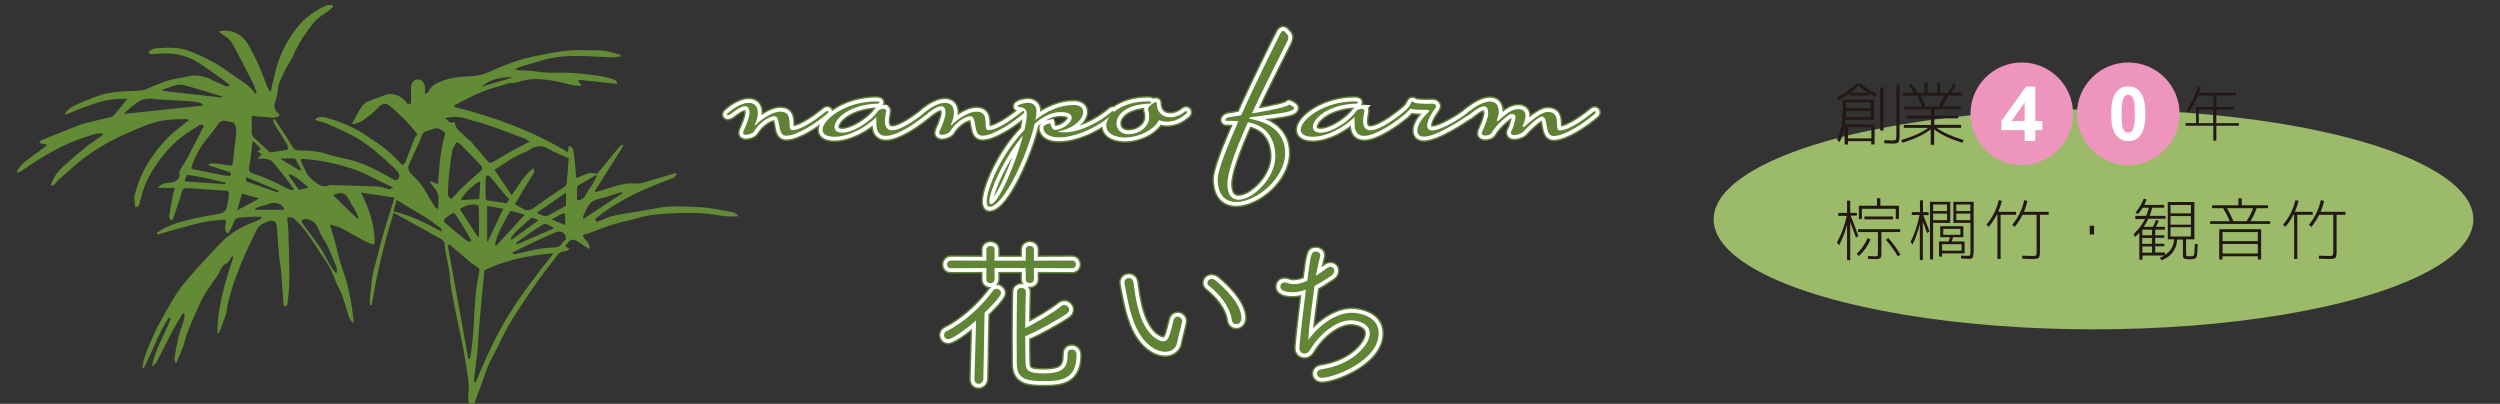 <?xml version="1.0" encoding="utf-8"?>
<!-- Generator: Adobe Illustrator 27.7.0, SVG Export Plug-In . SVG Version: 6.00 Build 0)  -->
<svg version="1.1" id="レイヤー_1" xmlns="http://www.w3.org/2000/svg" xmlns:xlink="http://www.w3.org/1999/xlink" x="0px"
	 y="0px" viewBox="0 0 1652.5 266.9" style="enable-background:new 0 0 1652.5 266.9;" xml:space="preserve">
<rect x="0" y="0" width="1652.5" height="266.9" fill="#333333" stroke="none"/>
<style type="text/css">
	.st0{fill:#638B36;}
	.st1{fill:none;stroke:#5E8134;stroke-width:7;}
	.st2{fill:none;stroke:#FFFFFF;stroke-width:5;}
	.st3{fill:#608534;}
	.st4{fill:#5E8134;}
	.st5{fill:none;stroke:#5E8134;stroke-width:7;stroke-linecap:round;stroke-linejoin:round;stroke-miterlimit:10;}
	.st6{fill:none;stroke:#FFFFFF;stroke-width:5;stroke-miterlimit:10;}
	.st7{fill:#9BBA6A;}
	.st8{fill:#ED95BC;}
	.st9{fill:#FFFFFF;}
	.st10{fill:#231815;}
</style>
<g id="レイヤー_1_00000063632757401437437770000008437688754278934916_">
	<path class="st0" d="M394.1,146.8c1.8-0.7,3.4-1.3,5-1.9c1.3-0.5,2.5-1.2,3.8-1.6c3.9-0.9,7.8-1.8,11.7-2.4
		c6.4-1.1,12.7-1.9,19.1-3.2c9.4-2,18.9-1.1,28.3-0.8c7.4,0.2,14.7,2.1,22,3.3c1.5,0.3,2.9,1.4,4.3,2.8c-3,0-6,0.2-8.9-0.1
		c-5-0.5-9.9-1.6-14.9-1.9c-6.5-0.4-13.1-0.4-19.6,0c-7.4,0.4-14.9,0.7-22,2.8c-6,1.8-12.1,2.9-18.1,4.7c-3.9,1.1-7.8,2.8-11.6,4.2
		c-2.7,0.9-5.4,1.9-7.9,2.7c0.5,3.5,5.2,4.5,4.3,9.3c-3.1-2-5.5-3.6-7.9-5.1c-3-1.9-4.8-1.5-6.8,1.4c-0.5,0.6-0.8,1.1-1.4,1.8
		c0.9,0.5,1.8,1,3.1,1.7c-1.2,0.7-2.1,1.6-3,1.6c-3.9-0.1-5.4,2.8-7.3,5.3c-4.1,5.4-8.4,10.8-12.3,16.4c-3.6,5.1-7,10.4-10.5,15.6
		c-2.5,3.9-5.1,7.8-7.4,11.8c-3,5.5-5.7,11.2-8.5,16.8c-1.6,3.1-3.3,6.1-4.7,9.2c-1.5,3.4-2.6,6.9-3.8,10.4c-0.4,0.9-0.7,1.8-1,2.7
		c-1.8,4.9-3.5,9.8-5.4,14.6c-0.2,0.6-0.9,0.8-1.7,1.4c-1.8-4.4-1.7-8.5-1.2-12.9c0.4-3.7-0.5-7.6-1-11.3c-0.8-6.1-1.9-12.1-3-18.1
		c-0.7-3.8-1.8-7.7-2.5-11.5c-1-4.8-2-9.6-2.9-14.4c-1.1-6.3-2.7-12.6-3.1-19c-0.4-7.8-3-15-3.5-22.6c-0.1-0.8-1.2-1.9-2.1-2.4
		c-8.1-4.6-16.3-9.1-24.4-13.5c-2.2-1.2-4.4-2.5-7.1-4c-6.2,19.9-11.2,40.3-14.4,61.1c-0.4,0-0.7-0.1-1.1-0.1
		c-0.1-1.1-0.4-2.3-0.3-3.5c0.6-5.3,0.9-10.7,1.9-16.1c0.7-4,2-8,3-12c1.6-6.2,3.2-12.4,5-18.6c2.1-6.9,4.3-13.6,6.5-20.8
		c-7.3-1.1-14.7-2.1-22.2-3.3c5.4,10.8,9.4,21.8,9,33.7c-0.3,0.3-0.6,0.5-0.9,0.7c-2.1-0.9-4.5-1.7-6.5-2.8
		c-5.1-2.8-10.2-5.8-15.4-8.5c-1.8-0.9-3.9-1.1-6.7-1.9c1.5,5,2.8,9.2,3.9,13.4c0.9,3.5,1.6,7,2.6,10.4c1.5,5,3.4,9.8,4.7,14.8
		c1.2,4.3,2,8.7,2.8,13.1c0.6,3,0.9,6.1,1.3,9.2c0.2,1.2,0.3,2.4,0.4,3.6c-0.3,0.1-0.5,0.2-0.7,0.3c-0.8-1.1-1.9-2.1-2.3-3.5
		c-1.7-5-3-10-4.8-14.9c-1-2.8-2.5-5.5-3.8-8.2c-1.4-3.3-2.6-6.6-4.2-9.8c-1.6-3-3.5-5.6-5.4-8.4c-3.4-5.1-6.5-10.3-10.2-15.2
		c-2.4-3.3-5.3-6.2-8.3-9c-0.7-0.7-2.4-0.6-4.2-0.8c0.3,3.9,0.7,7.3,0.8,10.7c0.1,1.1,0,2.1,0,3.3c0,1.7,0.1,3.4,0.2,5
		c0.1,12.2,1.2,24.4-0.7,36.6c-0.2,1.1,0.7,3.5-2.7,3.2c-0.6-8-1.1-16.2-1.8-24.3c-0.2-2.2-0.8-4.5-1-6.7
		c-0.6-6.8-1.2-13.5-1.6-20.4c-0.3-4.5-2.1-6-6.3-4.4c-1.2,0.5-2.4,0.8-3.5,1.6c-1.2,0.8-2.5,1.8-3.2,3c-2.7,5.3-5.3,10.8-7.8,16.3
		c-4.8,10.7-8.9,21.7-11.6,33.1c-0.6,2.2-0.6,4.7-1.2,6.8c-1.3,4.2-2.9,8.3-4.5,12.4c-0.1,0.3-0.6,0.4-1.3,0.8
		c0.1-17.9,5.2-34.4,10.6-50.7c-0.3-0.1-0.6-0.3-0.8-0.4c-0.8,1.2-1.8,2.4-2.6,3.7c-0.2,0.2-0.2,0.7-0.3,0.7c-4.3,1-4.7,5.3-6.7,8.2
		c-3.1,4.4-6.3,8.7-9,13.3c-1.9,3.1-3.3,6.5-4.8,9.9c-2.1,4.8-4.2,9.4-6.1,14.3c-1.2,3.1-1.8,6.4-2.9,9.6c-1.3,3.5-2.9,7-4.4,10.6
		c-0.3,0-0.6,0-0.8,0c-0.2-0.9-0.7-1.9-0.6-2.6c0.8-5,1.6-9.8,2.8-14.7c1-3.9,2.6-7.8,3.7-11.7c0.3-1,0-2.2,0-3.4
		c-0.3-0.1-0.6-0.2-0.9-0.3c-1.8,3-3.5,5.9-5.3,8.9c-1.2,2.1-2.4,4.4-3.5,6.6c-2.8,5.4-5.4,10.8-8.2,16.2c-0.7,1.4-2,2.6-3.4,3.6
		c1.9-11.5,8.6-21.1,12.3-31.8c-0.5-0.2-0.8-0.4-1.3-0.6c-6.7,10.6-10.8,22.4-16.4,33.4c-0.4-0.1-0.7-0.2-1-0.3
		c0.5-2.1,0.7-4.3,1.3-6.3c1.2-3.6,2.6-7.2,4.1-10.6c1.9-4.4,3.8-8.8,6.2-12.9c4.4-7.8,8.5-16,13.9-23.1
		c6.9-9.1,14.9-17.2,22.6-25.6c4.8-5.2,10-10.1,16.3-13.5c3.6-2.1,7.7-3.5,11.5-5.1c1-0.5,2-1,2.9-1.5c0-0.4-0.1-0.7-0.1-1.1
		c-2.2,0-4.6-0.1-6.8,0c-2.3,0.1-4.6,0.4-6.9,0.5c-2.2,0.1-3.7,0.7-4.6,3.1c-0.8,2.5-2.3,4.9-3.6,7.5c-4.1-2.5-0.5-6-2-9.2
		c-4,0.4-8.3,0.5-12.5,1.3c-6.6,1.3-13.1,3.1-19.6,4.9c-4.2,1.1-8.4,2.5-12.6,3.7c-0.2-0.4-0.4-0.7-0.6-1.1c1.7-1.1,3.3-2.4,5.1-3.2
		c3.5-1.6,7.2-3.2,11-4.2c4.6-1.3,9.2-2.3,13.9-3.3c4.2-0.8,8.5-1.3,12.6-2.3c1.4-0.4,3.1-1.8,3.5-3.1c0.9-3.2,1.3-6.5,1.7-9.8
		c0.1-0.7-0.8-1.9-1.4-2c-8.9-0.7-17.7-1.1-26.5-1.8c-2.1-0.2-2.7,0.7-3.3,2.7c-1.8,6.2-4,12.2-6.1,18.4c-0.4,0.1-0.8,0.1-1.2,0.2
		c-0.4-0.8-1.2-1.7-1.1-2.4c0.7-4.5,1.5-9,2.3-13.5c0.4-1.7,0.9-3.4,1.6-5.5c-4,0-7.7,0-11.4,0c2.2-3,5.5-3.4,8.5-3.5
		c4.5-0.4,6.8-3.5,5.6-7c2-3.4,3.7-6.3,5.4-9.2c3-5.6,5.8-11.2,8.7-16.8c0.7-1.4,1.5-2.8,2.3-4.4c-1.9-2-3.5-0.3-4.9,0.6
		c-4.6,3-9.2,5.9-13.3,9.5c-5,4.7-9.6,9.8-13.5,15.7c-3.5,5.3-6.5,10.7-8.5,16.8c-1,3.3-1.9,6.7-2.8,10.2c-0.6,0.3-1.2,0.6-2,0.9
		c-0.2-0.1-0.4-0.1-0.4-0.2c-0.2-2.6-1-5.4-0.4-7.8c2-7.8,5-15.1,9.3-22c4.2-6.4,8.8-12.4,14.4-17.6c3.7-3.5,7.8-6.4,12.1-10
		c-0.7-0.3-1.3-0.7-2.1-0.7c-4.2,0.1-8.4,0.2-12.5,0.6c-8.7,0.9-16.5,4.7-24.5,8c-10.6,4.6-20.7,10-29.9,17
		c-5.9,4.5-11.4,9.6-17,14.5c-1,0.9-1.8,2.2-2.8,3.2c-0.5,0.5-1.4,0.4-2.6,0.7c1.9-5.1,4.4-9,7.8-12.1c5.3-4.7,10.6-9.3,16.1-13.8
		c2.6-2.1,5.5-3.8,8.2-5.7c0.9-0.7,1.9-1.4,2.7-2.1c-0.1-0.2-0.2-0.4-0.3-0.7c-1.5,0-3-0.3-4.4,0.1c-5.9,1.7-11.7,3.6-17.4,6.1
		c-11.5,5-22,11.6-32.2,18.7c-0.7,0.6-1.8,0.7-2.7,1.1c-0.1-2.2,3.2-6,8.6-9.9c3.6-2.7,7.4-5.3,11-8c0-0.3,0-0.6,0-0.8
		c-1.4-0.3-2.7-0.6-4.8-1c0.3-0.5,0.6-1.5,1.2-1.8c5-2.1,10.2-4.2,15.3-6.2c3.9-1.5,7.8-3.2,11.7-4.5c4.4-1.3,8.9-2.2,13.3-3.4
		c2-0.5,3.9-0.8,5.9-1.3c0.6-0.2,1.2-0.5,1.6-0.8c3-3.5,5.9-7.1,9.2-11.3c-7.7-0.2-14.7,0.8-21.5,3.1c-6.6,2.1-13.1,5-20,7.6
		c1.3-3.2,3.8-4.8,6.2-6c4.5-2.3,9.2-4.1,13.9-5.9c3-1.1,6.2-2.1,9.3-2.6c3-0.7,6.1-0.8,9.2-1.1c4.2-0.3,8.4-0.2,12.5-0.7
		c2-0.2,3.9-1.3,5.9-2.1c3.9-1.5,7.8-3.3,11.8-4.5c4.1-1.2,8.4-1.5,12.5-2.6c4.3-1.2,8.4-0.6,12.4,0.7c3.2,1.1,6.1,3.1,9.3,4.1
		c2,0.7,3.6,2.9,6.4,1.1c-1.1-0.9-2-1.7-2.9-2.4c-6.5-4.6-12.8-9.4-19.6-13.5c-5.9-3.5-12.6-5.1-19.6-5.2c-3.4,0-6.7,0.4-10.1,0.5
		c-0.6,0-1.1-0.7-1.8-1c2.5-3.5,6.2-2.9,9.2-3.1c6.6-0.5,13.3,0,19.5,2.6c7.9,3.3,15.6,7,22.6,12.1c4.7,3.4,9.5,6.4,14.1,9.9
		c2.1,1.6,3.6,3.7,5.4,5.7c0.3-0.2,0.6-0.4,0.8-0.6c-0.9-2.3-1.6-4.8-2.7-7c-4.1-8.1-8.4-16.3-12.7-24.4c-0.9-1.7-2.1-3.4-3.5-4.7
		c-1-1-2.6-1.6-3.8-2.5c-0.7-0.5-1.4-1.1-2.5-2c8.2-1.9,15.2,1.7,19.1,7.9c5.3,8.8,9.3,18.1,12.7,27.7c0.6,1.5,1.5,2.8,2.5,4.6
		c0.4-1.2,0.6-2,0.7-2.8c1.5-6,2.5-12.1,4.6-17.8c3.7-10.3,9.2-19.6,17-27.3c2.7-2.6,6-4.7,9.2-6.7c1.8-1.2,3.8-2.1,5.8-2.9
		c1.1-0.4,2.6-0.1,3.8-0.1c0.1,0.3,0.3,0.7,0.4,0.9c-0.8,0.8-1.7,1.8-2.6,2.5c-3.5,2.7-7.7,4.8-10.3,8.1c-5,6.5-9.9,13.2-13.1,20.9
		c-1.6,3.9-4.4,7.4-6.2,11.3c-1.9,4.2-4.2,8.2-4.5,13c-0.2,2.3-0.8,4.7-1.6,6.9c-1.3,3.8-0.7,5.8,3.2,9.1c-3.5,3-7.6,1.1-11.4,1.1
		c-2.6,0-5.2-0.4-7.4-0.6c0,3.6,0.1,6.9,0,10.2c-0.1,1.7,0.3,3.1,1.6,4.3c3.5,3.1,6.8,6.3,10.5,9.7c3.4-0.5,7.5-1.1,11.6-1.7
		c1-2.7-1-4.5-2.1-6.4c-2.1-3.7-4.6-7.3-6.8-11c-0.5-0.7-0.5-1.7-0.7-2.5c0.4-0.2,0.7-0.4,1-0.5c3.6,5.5,7.4,10.8,10.7,16.4
		c2.5,4.2,2.7,4.3,7.3,4.4c5.7,0.1,11.4,0.5,16.9,2.4c4.5,1.6,9.3,2.3,14,3.5c8.9,2.1,17,6.1,24.8,10.5c1.2,0.7,2.4,1.3,3.6,2
		c1.5,0.8,3.1,2.1,4.5,0.3c1.3-1.6,0.7-3.4-0.6-4.9c-1.1-1.3-2.4-2.5-3.6-3.7c-7.5-7-15.1-13.6-24.1-18.9
		c-6.2-3.6-12.8-6.2-19.2-9.1c-1.8-0.7-3.6-1-5.5-1.6c-0.7-0.2-1.2-0.7-2.1-1.1c2.6-2.1,5.7-1.7,8-1c5.6,1.6,11.1,3.7,16.3,6.2
		c3.9,1.8,7.7,4.2,11.3,6.6c4.2,2.8,8.5,5.6,12.3,8.8c3.5,2.9,6.5,6.3,10,9.7c0.6-0.6,1.5-1,1.8-1.8c2.1-5.3,4-10.7,6.2-16.2
		c0.3-0.7,0.9-1.2,1.9-2.3c-2-2.4-3.9-5.1-6.3-7.6c-2.5-2.7-5.2-5.1-7.9-7.7c-1.5-1.4-3.1-2.8-4.8-4.1c-2.5-1.9-4.8-0.7-7,1.7
		c-2.9,3.2-6.4,5.7-9.8,8.2c-1.6,1.1-3.6,1.8-5.5,2.4c-0.6,0.2-1.4,0-2,0c2.1-3.9,4.1-7.8,6.4-11.3c0.9-1.5,2.6-2.7,4.3-3.5
		c4-1.7,8.1-3,12.1-4.5c2.1-0.8,7.6,0.1,9.2,1.7c0.3,0.3,0.8,0.4,1.2,0.7c1.3,1.1,2.5,2.2,3.5,3.7c0.7,0,1.4,0,2.3,0
		c0-3.6,0-7.2,0-10.7c0-3.1,2-5.4,4.4-5.4c2.6-0.1,4.7,2.1,4.8,5.3c0.1,1.2,0,2.5,0,4.5c1.1-0.8,2.1-1.1,2.4-1.9
		c1.5-3.5,4.6-5,7.8-6.4c6.7-2.9,13.8-3.4,21-3.7c3.8-0.2,7.8-1.1,11.3-2.8c9.2-4.3,18.6-7.8,28.4-10c6.3-1.4,12.6-2.5,19-3.5
		c8.7-1.4,17.3-0.7,25.9-0.7c4.5,0,9,1.9,13.5,2.9c0,0.4,0,0.7,0,1.1c-2.1,0.2-4,0.7-6.1,0.6c-7.8-0.3-15.7-0.9-23.4-0.9
		c-8.9,0-17.6,1.1-26.1,4c-3.6,1.2-7.4,2.1-11.1,3.3c-0.8,0.3-1.7,0.7-3.1,1.4c1.3,0.4,2,0.7,2.6,0.8c3.7,0.3,7.6,0,11.2,0.7
		c8,1.5,16.2,0.6,24.2,1c6.3,0.4,12.4,1.3,18.7,2.1c3,0.5,6,1.4,8.9,2.3c0.8,0.3,1.5,1.3,2.1,2c-0.1,0.3-0.2,0.7-0.3,0.9
		c-8.3-0.9-16.7-1.9-25-2.7c-0.2,0.3-0.4,0.5-0.6,0.7c0.7,0.8,1.3,1.8,2.4,3.2c-2.2-0.1-4.4,0.1-6.4-0.5c-9.2-2.2-18.6-4.7-28.2-3.7
		c-2.9,0.3-5.7,1.3-8.6,2c-1.8,0.4-3.7,0.3-5.5,0.7c-5.6,1.7-11.3,3.2-16.7,5.3c-6.1,2.4-12,5.6-17.8,8.5c-0.6,0.3-0.9,1-1.4,1.6
		c26.6,6.6,51.8,15.8,75.5,30.1c0.2-1.7,0.3-2.9,0.4-4.3c3.2,0.7,3.3,3.5,3.5,5.5c0.7,5,1,10.3,1.5,15.8c2.6-1,5.1-2.2,7.8-3.1
		c1.3-0.4,2.8-0.4,4.1,0c1.3,0.4,2,0.4,2.9-0.8c4.5-5.7,9.2-11.2,13.8-16.8c0.5-0.6,1.3-0.9,2-1.4c0.3,0.2,0.5,0.4,0.7,0.6
		c-6.4,10-12.6,20.1-19,30.1c0.2,0.2,0.4,0.5,0.5,0.7c1.1-0.4,2.3-0.7,3.5-1c5.1-1.5,10.2-3.4,15.4-4.4c3.5-0.7,7.2,0,10.7-0.4
		c2.2-0.2,4.4-1.1,6.5-1.8c5.6-1.6,11.1-3.3,16.7-5c0.3,0.4,0.6,0.7,0.7,1.1c-0.6,0.7-1,1.6-1.8,1.9c-7.2,3-14.6,5.6-21.6,8.8
		c-10.6,4.9-20.6,10.6-29.7,18c-0.3,0.3-0.7,0.6-0.8,0.8C394,145.7,394.1,146,394.1,146.8z M314.4,252.8
		c6.3-15.3,13.1-30.5,21.8-44.6c8.8-14.2,19.1-27.4,29.7-40.8c-16.3,1.4-31.6,4.3-45.7,11.3c-0.5,4.9-0.9,9.6-1.4,14.4
		c-0.7,7.8-1.5,15.5-2.1,23.3c-0.5,5.3-0.7,10.6-1.1,15.9c-0.2,2.3-0.7,4.8-0.9,7.1c-0.6,4.4-1,8.7-1.5,13.1
		C313.5,252.5,313.9,252.6,314.4,252.8z M362.3,98.3c-4-2.3-7.5-2.1-11.2,0c-1,0.7-2.1,1.4-3.2,1.9c-7.7,2.9-14.3,7.6-21,12.1
		c3.7,5.6,7.5,11,11.3,16.8c4.6-6.4,8.1-13.4,14.6-18c0.3,1.3,0.4,2.5-0.1,3.4c-2.1,3.7-4.6,7.4-6.8,11.1c-1.9,3.1-3.6,6.3-5.5,9.3
		c1.9,1.1,3.2,2,4.6,2.7c3.5,2.1,5,1.8,8.4-0.6c6.2-4.4,12.3-8.8,18.7-12.8c2.1-1.3,2.9-2.7,2.7-5c-0.1-1.1,0.2-2.2,0.3-3.5
		c0.3-3.6,0.6-7.4,0.8-11.1C371.2,102.5,366.5,100.8,362.3,98.3z M300.7,81.5c0.7,4.5,4.7,6.4,7.4,9.4c1,1.1,2.4,1.9,3.5,2.9
		c0.8,0.7,1.3,1.9,2.1,2.7c2.7,3.2,5.8,6.2,8.2,9.5c1.6,2.1,2.7,1.8,4.6,0.7c4-2.4,8.1-4.8,12.2-7.1c3.5-2,7.3-3.8,11.5-6
		c-1.6-0.9-2.5-1.7-3.5-2.1c-3.2-1.2-6.4-2.2-9.5-3.5c-5.7-2.1-11.4-4.3-17.2-6.2c-3.3-1.1-6.8-1.6-10.1-2.8
		c-5.3-2-10.6-2.3-16.1-0.7c2.3,0.3,3.1,4.3,6.4,2.2C300.4,81.1,300.7,81.3,300.7,81.5z M296,162.4c4.6,25,9.1,50.1,13.6,75
		c0.3,0,0.6,0,0.8-0.1c0.3-0.7,0.7-1.4,0.7-2.1c0.6-4.7,1.2-9.4,1.6-14.2c0.7-8.7,0.9-17.4,1.7-26.1c0.4-4.5,1.3-8.9,2-13.3
		c0.6-4.3,1.6-3.6-2.6-6.2c-1.7-1-3.3-2.4-4.8-3.7c-4-3.4-8-6.8-12.1-10.2C296.6,162,296.3,162.2,296,162.4z M289.6,137.8
		c0-3.2,0.7-6.6-0.2-9.6c-0.8-2.8-3.4-5.1-5.2-7.8c0.1-0.2,0.2-0.4,0.3-0.7c1.6,0.7,3.2,1.3,5,2c0.9-11.5,1.5-22.9,5-33.7
		c-4.1-3.5-5.6-3.9-9.2-2.4c-1.6,0.7-3.3,0.9-4.8,1.7c-0.7,0.4-1.2,1.4-1.6,2.2c-0.4,0.7-0.4,1.5-0.7,2.2c-2.6,5.7-5.3,11.2-7.8,17
		c-0.7,1.8-0.9,3.8,0.9,5.7c3.6,3.6,7.5,7.3,10,12.1c1.9,3.5,4,6.7,6.1,10c0.4,0.6,0.9,0.9,1.5,1.5
		C289.1,138.1,289.3,137.9,289.6,137.8z M127.6,111.9c6.4,1.3,12.9,2.6,19.3,3.8c1.5,0.3,3,0.5,4.5,0.6c0.5,0,1.2-0.6,1.3-0.9
		c0.1-0.5-0.3-1.3-0.7-1.5c-1.2-0.6-2.6-0.8-3.9-1.3c-3.3-1.1-6.5-2.2-10.5-3.5c1.1-0.7,1.6-1.3,2.1-1.2c3.6,0.4,7.4,0.6,10.9,1.3
		c2.4,0.6,3.1,0.4,3.4-2.2c0.4-4.5,1.1-8.9,1.5-13.4c0.3-4.1,1.8-8.4-0.9-12.5c-1.7-0.4-3.5-0.8-5.4-1.2c-2-0.4-3.5,0.1-4.9,2
		c-2.4,3.5-5,6.8-7.7,10.1c-4.6,5.8-8.2,12-10.1,19C127,111.3,127.2,111.8,127.6,111.9z M256.5,125.3c1.3-0.5,2.5-0.9,3.5-1.4
		c-9.8-4.1-18.8-9.9-29-13c-10.4-3.1-20.8-5.4-31.9-5.9c-0.1,0.7-0.4,1.1-0.2,1.5c2.3,4.3,3.5,9.5,7.8,12.5c2.9,2.1,5.5,5.2,9.8,3.8
		c0.7-0.2,1.3-0.5,2.1-0.5c10.4,0.3,20.6,0.6,30.9,1c2.3,0.1,4.6,1,6.8,1.5C256.5,125,256.5,125.2,256.5,125.3z M305.5,124
		c3.9-3.7,7.9-7.3,12-10.8c1.3-1.1,1.8-2.3,0.6-3.6c-4.6-4.9-9.2-9.6-13.9-14.4c-0.6-0.6-1.5-0.7-2.4-1.2c-1,1.9-2.4,3.5-2.8,5.1
		c-0.8,4.3-1.3,8.6-1.8,13c-0.5,4.1-0.9,8.3-1,12.4c-0.1,2.4-1.1,5.3,2.2,7C300.8,129,303.1,126.4,305.5,124z M166.9,93.8
		c-0.7,5.5-1.2,11.1-2.2,16.6c-0.5,2.8,0.5,3.6,2.9,4.4c3.7,1.2,7.4,2.6,10.9,4.2c4.1,1.9,8.1,4,12.2,6c1,0.5,2.2,0.5,3.9,0.7
		c-1.7-2.4-2.7-4.1-3.9-5.7c-3.5-4.5-7-9-10.7-13.2c-0.9-1-2.7-1.5-4.2-1.8c-1.7-0.3-3.4-0.1-5.7-0.1c1.3-1.2,2.1-2,3-2.7
		c-1-0.8-2-1.6-2.9-2.3c0.7-0.5,1.4-0.9,2.3-1.4c-1.7-1.8-3.3-3.5-4.9-5.1C167.4,93.6,167.1,93.7,166.9,93.8z M82.6,75.2
		c17.1-1.8,34.2-3.6,51.4-5.4c0-0.3,0.1-0.5,0.1-0.7c-0.6-0.4-1-1-1.7-1.1c-2-0.5-3.9-0.8-6-1c-6.6-0.5-13.3-0.8-20-1.2
		c-0.6,0-1.1,0.1-1.6,0c-5.7-1-11.1-1.2-15.7,3.2c-0.3,0.3-0.7,0.4-1.1,0.7c-2,1.7-3.9,3.5-5.9,5.1C82.3,74.9,82.5,75.1,82.6,75.2z
		 M339.4,168.1c0.8-0.1,1.7-0.2,2.5-0.4c7.8-1.8,15.6-4,23.7-4.1c2.3,0,4.7-0.4,6-2.9c0.5-0.9,1.6-1.6,2.5-2.3
		c0.1-4.3-2.9-6.4-6.9-4.8c-2.8,1.1-5.6,2.4-8.4,3.7c-4.9,2.2-9.6,4.5-14.4,6.8c-1.9,0.9-3.6,1.9-5.5,2.8
		C339,167.4,339.2,167.8,339.4,168.1z M222.8,178.2c-0.4-1.5-0.8-3-1.5-4.4c-2.3-5.2-4-10.8-7.4-15.7c-2-2.9-3.1-6.4-4.9-9.5
		c-1.5-2.7-6-4.5-8.7-3.6c-0.5,0.2-1,1.7-0.8,2c3.9,5.6,8.2,10.9,12.1,16.6c2.4,3.6,4.3,7.7,6.5,11.5c1.1,1.9,2.5,3.5,4.2,5.9
		C222.5,179.6,222.9,178.9,222.8,178.2z M332.5,127.2c-2.8-3.4-5.5-6.9-8.3-10.2c-0.6-0.7-1.6-0.7-2.4-1.1c-0.3,0.7-0.8,1.6-0.8,2.3
		c-0.1,4.1,0,8.2,0,12.3c0,1.6,0.7,1.9,2.1,2.1c3.8,0.5,7.8,1.1,11.8,1.8c0.5-0.7,1.1-1.8,1.7-2.8
		C335,129.9,333.7,128.7,332.5,127.2z M292.3,153.2c-0.3-1.1-0.7-2.2-1.5-2.8c-3.5-2.6-7.2-5.2-10.9-7.6
		c-5.7-3.5-11.6-6.9-17.7-10.6c-0.7,2.6-1.4,5-2.1,7.5C272,142.5,282.1,147.8,292.3,153.2z M328,162.4c6.2-6.7,12.3-13.4,18.9-20.5
		c-3.4-0.9-6.5-1.8-9.5-2.6c-4.2,7.6-8.6,14.4-10.3,22.5C327.3,162.1,327.7,162.3,328,162.4z M316.6,156.2c0-6.4,0-13-0.1-19.4
		c0-0.6-0.8-1.4-1.4-1.5c-3.9-0.5-7.7,0.5-11.1,2.9c3.9,6.2,7.8,12.2,11.8,18.3C316,156.5,316.3,156.4,316.6,156.2z M107.7,60.1
		c13,1.5,26.1,3,39,4.4c0-0.2,0.1-0.4,0.1-0.7c-4.2-1.3-8.4-2.7-12.6-3.9c-4-1.2-7.9-2.4-12-3.5c-1.3-0.4-2.8-0.4-4.2-0.4
		c-1,0-2.1,0.4-3.1,0.7c-2.5,0.8-5,1.8-7.6,2.6C107.5,59.6,107.6,59.8,107.7,60.1z M322,159.5c0.2,0,0.3,0,0.5,0
		c3.3-7,6.6-14.1,10.1-21.5c-3.3-0.6-6.7-1.2-10.6-1.9C322,144.2,322,151.8,322,159.5z M362.2,142.5c4-2.1,7.9-4.4,11.9-6.5
		c0-2.6,0-5.1,0-8.7c-6.7,4.7-12.8,8.9-19.2,13.3C357.8,142.5,360.8,143.3,362.2,142.5z M411,126.9c-5.2,1.6-10.4,3.5-15.7,4.7
		c-3.7,0.9-6,3.1-7.5,6.4c-0.7,1.5-1.5,2.9-2.1,4.4c-0.3,0.7-0.1,1.4-0.2,2.4c8.9-5.9,17.3-11.4,25.8-17
		C411.2,127.4,411.1,127.1,411,126.9z M311.6,159c-2.8-4.7-5.5-9.5-8.5-14.1c-3.5-5.4-2.6-4.9-8-1.3c-0.2,0.2-0.4,0.4-0.7,0.6
		c-1.4,1.1-1.1,2.3,0.1,3.4c4.7,3.9,9.2,7.8,14,11.5c0.7,0.5,1.7,0.6,2.4,0.7C311.3,159.4,311.5,159.2,311.6,159z M393.9,115.8
		c-3.9,2.2-7.8,4.5-11.7,6.8c-0.5,0.3-0.8,1-0.8,1.6c-0.1,2.7,0,5.4,0,8.3c2.7-0.4,4.6-1.1,5.7-3.6c1-2.3,2.8-4.3,4.1-6.4
		c1.2-2.1,2.3-4.1,3.5-6.3C394.2,116.1,394,116,393.9,115.8z M365.6,150.2c-2.2-0.7-4.5-3.2-6.9-1.7c-5.8,3.5-11.4,7.7-17,11.6
		c-0.3,0.2-0.3,0.8-0.4,1.6c8.3-3.6,16.3-7.1,24.4-10.6C365.6,150.8,365.6,150.5,365.6,150.2z M236.3,144.7c0.3-0.2,0.6-0.4,0.7-0.5
		c-0.4-1.1-0.7-2.3-1.2-3.4c-1.7-3-3.5-5.8-5.1-8.8c-2.5-4.7-5.1-5.5-10.6-3C225.6,134.3,230.9,139.5,236.3,144.7z M317.4,119.9
		c-3.5,0.8-12.6,9.9-12.6,12.4c4-0.3,8.1-0.6,12-0.7C317.1,127.3,317.3,123.7,317.4,119.9z M149.1,120.6c-8.5-1.7-16.8-4.1-25.5-5
		c-0.7,1.6-1.1,2.9-1.6,4.3c9.2,0.7,18,1.2,26.9,1.8C148.9,121.2,149,121,149.1,120.6z M348.1,146.7c-2.5,2.2-5,4.5-7.4,6.8
		c-1.2,1.2-2.1,2.7-3.2,4.1c0.3,0.3,0.5,0.6,0.7,0.8c5.9-4.2,11.7-8.4,17.7-12.7C350.7,143.1,352.2,143.2,348.1,146.7z M171.3,131.2
		c-4.1-1.1-7.6-2.1-11.3-3.2c-1.1,3.6-2.1,7.1-3.3,11C162,136.3,166.4,134,171.3,131.2z M168.7,138.7c6.3,0,12.6,0,19.2,0
		c-0.7-1.3-1-2.7-1.9-3.2c-2.6-1.5-5.4-1.8-8.4-0.7c-2.2,0.9-4.7,1.3-7,2.1c-0.8,0.3-1.5,0.9-2.2,1.4
		C168.5,138.4,168.6,138.5,168.7,138.7z M184,126c-7-3-14-5.9-21.3-9c0,1.5,0,2.2,0,2.9c7.1,2.5,14,4.9,20.9,7.3
		C183.8,126.9,183.9,126.4,184,126z M191.5,115.2c-0.2,0.3-0.5,0.5-0.7,0.7c2.2,3.2,4.5,6.4,6.8,9.6c2.1-0.5,3.9-0.9,6.4-1.6
		C199.5,120.5,196.3,116.8,191.5,115.2z M199.1,112.1c-1.4-2.5-2.8-5-4.1-7.4c-3.4,0-6.4,0-9.3,0c-0.1,0.1-0.1,0.3-0.2,0.4
		c4.2,2.5,8.5,5,12.7,7.7C198.4,112.6,198.8,112.3,199.1,112.1z M373.6,142.8c0-1.4-0.7-2.1-2-1.5c-2.2,1-4.4,2.3-7.1,3.7
		c3.3,1.4,6,2.5,9.1,3.8C373.6,146.6,373.6,144.7,373.6,142.8z M339.4,51.1c-7.6-0.2-14.8,0.7-21.5,6.4
		C325.5,55.2,332.4,53.1,339.4,51.1z"/>
</g>
<g id="レイヤー_2_00000176742388347756307330000004583971792190320020_">
	<g>
		<g>
			<g>
				<g>
					<g>
						<path class="st1" d="M644.1,250.6l1.1-38.8c-7.4,6.5-15.9,12.4-18.5,12.4c-1.7,0-2.7-1.4-2.7-2.7c0-1,0.5-2,1.7-2.6
							c11.3-5.5,23.2-16.4,30.8-26.9c0.6-0.8,1.4-1.1,2.2-1.1c1.6,0,3,1.4,3,2.9c0,2.3-9.2,11.4-10.9,12.9l-0.8,43.8
							c-0.1,2.1-1.6,3.2-3.1,3.2S644.1,252.7,644.1,250.6L644.1,250.6z M683.4,177.2v7.4c0,1.7-1.4,2.5-2.7,2.5
							c-1.4,0-2.7-0.8-2.7-2.3v-7.6h-20.6v7.4c0,1.8-1.4,2.6-2.7,2.6c-1.4,0-2.7-0.8-2.7-2.4v-7.6l-23.4,0.1c-1.8,0-2.6-1.1-2.6-2.4
							c0-1.4,0.9-2.7,2.6-2.7l23.4,0.1v-7.4c0-1.6,1.4-2.3,2.7-2.3c1.4,0,2.7,0.7,2.7,2.3v7.4H678v-7.4c0-1.6,1.4-2.4,2.7-2.4
							c1.4,0,2.7,0.8,2.7,2.4v7.4l25.3-0.1c1.7,0,2.5,1.3,2.5,2.6s-0.8,2.5-2.5,2.5L683.4,177.2z M678.1,192.9
							c-0.2,7-0.4,15.6-0.4,24c8.5-4.3,17.8-9.8,24-14.7c0.5-0.4,1.1-0.6,1.8-0.6c1.7,0,3.2,1.5,3.2,3.1c0,0.9-0.5,1.9-1.7,2.7
							c-6.7,4.6-18.6,11.1-27.3,14.9c0,6.2,0.1,12.3,0.2,17.4c0.1,5.6,2.5,7.1,11.9,7.1c13.3,0,15.9-3.8,15.9-13
							c0-2,1.4-2.8,2.7-2.8c0.3,0,3.2,0,3.2,3.7c0,15.9-10.1,17.2-21.3,17.2s-18.1-1-18.2-11.4c0-5.2-0.1-11.2-0.1-17.2
							c0-10.5,0.1-21.7,0.3-30.5c0-1.7,1.5-2.5,2.9-2.5C676.7,190.3,678,191.1,678.1,192.9L678.1,192.9L678.1,192.9z"/>
						<path class="st2" d="M644.1,250.6l1.1-38.8c-7.4,6.5-15.9,12.4-18.5,12.4c-1.7,0-2.7-1.4-2.7-2.7c0-1,0.5-2,1.7-2.6
							c11.3-5.5,23.2-16.4,30.8-26.9c0.6-0.8,1.4-1.1,2.2-1.1c1.6,0,3,1.4,3,2.9c0,2.3-9.2,11.4-10.9,12.9l-0.8,43.8
							c-0.1,2.1-1.6,3.2-3.1,3.2S644.1,252.7,644.1,250.6L644.1,250.6z M683.4,177.2v7.4c0,1.7-1.4,2.5-2.7,2.5
							c-1.4,0-2.7-0.8-2.7-2.3v-7.6h-20.6v7.4c0,1.8-1.4,2.6-2.7,2.6c-1.4,0-2.7-0.8-2.7-2.4v-7.6l-23.4,0.1c-1.8,0-2.6-1.1-2.6-2.4
							c0-1.4,0.9-2.7,2.6-2.7l23.4,0.1v-7.4c0-1.6,1.4-2.3,2.7-2.3c1.4,0,2.7,0.7,2.7,2.3v7.4H678v-7.4c0-1.6,1.4-2.4,2.7-2.4
							c1.4,0,2.7,0.8,2.7,2.4v7.4l25.3-0.1c1.7,0,2.5,1.3,2.5,2.6s-0.8,2.5-2.5,2.5L683.4,177.2z M678.1,192.9
							c-0.2,7-0.4,15.6-0.4,24c8.5-4.3,17.8-9.8,24-14.7c0.5-0.4,1.1-0.6,1.8-0.6c1.7,0,3.2,1.5,3.2,3.1c0,0.9-0.5,1.9-1.7,2.7
							c-6.7,4.6-18.6,11.1-27.3,14.9c0,6.2,0.1,12.3,0.2,17.4c0.1,5.6,2.5,7.1,11.9,7.1c13.3,0,15.9-3.8,15.9-13
							c0-2,1.4-2.8,2.7-2.8c0.3,0,3.2,0,3.2,3.7c0,15.9-10.1,17.2-21.3,17.2s-18.1-1-18.2-11.4c0-5.2-0.1-11.2-0.1-17.2
							c0-10.5,0.1-21.7,0.3-30.5c0-1.7,1.5-2.5,2.9-2.5C676.7,190.3,678,191.1,678.1,192.9L678.1,192.9L678.1,192.9z"/>
						<path class="st3" d="M644.1,250.6l1.1-38.8c-7.4,6.5-15.9,12.4-18.5,12.4c-1.7,0-2.7-1.4-2.7-2.7c0-1,0.5-2,1.7-2.6
							c11.3-5.5,23.2-16.4,30.8-26.9c0.6-0.8,1.4-1.1,2.2-1.1c1.6,0,3,1.4,3,2.9c0,2.3-9.2,11.4-10.9,12.9l-0.8,43.8
							c-0.1,2.1-1.6,3.2-3.1,3.2S644.1,252.7,644.1,250.6L644.1,250.6z M683.4,177.2v7.4c0,1.7-1.4,2.5-2.7,2.5
							c-1.4,0-2.7-0.8-2.7-2.3v-7.6h-20.6v7.4c0,1.8-1.4,2.6-2.7,2.6c-1.4,0-2.7-0.8-2.7-2.4v-7.6l-23.4,0.1c-1.8,0-2.6-1.1-2.6-2.4
							c0-1.4,0.9-2.7,2.6-2.7l23.4,0.1v-7.4c0-1.6,1.4-2.3,2.7-2.3c1.4,0,2.7,0.7,2.7,2.3v7.4H678v-7.4c0-1.6,1.4-2.4,2.7-2.4
							c1.4,0,2.7,0.8,2.7,2.4v7.4l25.3-0.1c1.7,0,2.5,1.3,2.5,2.6s-0.8,2.5-2.5,2.5L683.4,177.2z M678.1,192.9
							c-0.2,7-0.4,15.6-0.4,24c8.5-4.3,17.8-9.8,24-14.7c0.5-0.4,1.1-0.6,1.8-0.6c1.7,0,3.2,1.5,3.2,3.1c0,0.9-0.5,1.9-1.7,2.7
							c-6.7,4.6-18.6,11.1-27.3,14.9c0,6.2,0.1,12.3,0.2,17.4c0.1,5.6,2.5,7.1,11.9,7.1c13.3,0,15.9-3.8,15.9-13
							c0-2,1.4-2.8,2.7-2.8c0.3,0,3.2,0,3.2,3.7c0,15.9-10.1,17.2-21.3,17.2s-18.1-1-18.2-11.4c0-5.2-0.1-11.2-0.1-17.2
							c0-10.5,0.1-21.7,0.3-30.5c0-1.7,1.5-2.5,2.9-2.5C676.7,190.3,678,191.1,678.1,192.9L678.1,192.9L678.1,192.9z"/>
					</g>
				</g>
				<g>
					<g>
						<path class="st1" d="M770.2,232.5c-2.9,0-6.5-1.1-10.2-4.1c-9.5-7.3-13-22.3-14.7-30.6c-0.2-1.3-2.1-10.2-2.1-11.1
							c0-1.8,1.5-2.9,3-2.9c1.4,0,2.6,0.8,3,2.8c0.6,3.3,1,7.5,1.7,11c4.6,25.7,16.3,28,18,28s2.8-1,3.7-3c1.4-3.3,2.1-7.4,3.2-11.2
							c0.5-1.5,1.5-2.1,2.5-2.1c1.6,0,3.1,1.3,3.1,2.9c0,0.2-0.1,0.3-0.1,0.5c-0.8,4.6-2.4,9.3-3.2,13.8
							C777.4,230.1,774.4,232.5,770.2,232.5z M814.2,211.4c-1-8.2-7.8-16.8-15.2-22.6c-0.6-0.5-0.9-1.1-0.9-1.8
							c0-1.4,1.1-2.6,2.8-2.6c0.7,0,1.7,0.3,2.6,1c6.3,5.2,17.1,15.7,17.1,24.9c0,2.6-1.8,4-3.4,4
							C815.8,214.3,814.5,213.4,814.2,211.4z"/>
						<path class="st2" d="M770.2,232.5c-2.9,0-6.5-1.1-10.2-4.1c-9.5-7.3-13-22.3-14.7-30.6c-0.2-1.3-2.1-10.2-2.1-11.1
							c0-1.8,1.5-2.9,3-2.9c1.4,0,2.6,0.8,3,2.8c0.6,3.3,1,7.5,1.7,11c4.6,25.7,16.3,28,18,28s2.8-1,3.7-3c1.4-3.3,2.1-7.4,3.2-11.2
							c0.5-1.5,1.5-2.1,2.5-2.1c1.6,0,3.1,1.3,3.1,2.9c0,0.2-0.1,0.3-0.1,0.5c-0.8,4.6-2.4,9.3-3.2,13.8
							C777.4,230.1,774.4,232.5,770.2,232.5z M814.2,211.4c-1-8.2-7.8-16.8-15.2-22.6c-0.6-0.5-0.9-1.1-0.9-1.8
							c0-1.4,1.1-2.6,2.8-2.6c0.7,0,1.7,0.3,2.6,1c6.3,5.2,17.1,15.7,17.1,24.9c0,2.6-1.8,4-3.4,4
							C815.8,214.3,814.5,213.4,814.2,211.4z"/>
						<path class="st4" d="M770.2,232.5c-2.9,0-6.5-1.1-10.2-4.1c-9.5-7.3-13-22.3-14.7-30.6c-0.2-1.3-2.1-10.2-2.1-11.1
							c0-1.8,1.5-2.9,3-2.9c1.4,0,2.6,0.8,3,2.8c0.6,3.3,1,7.5,1.7,11c4.6,25.7,16.3,28,18,28s2.8-1,3.7-3c1.4-3.3,2.1-7.4,3.2-11.2
							c0.5-1.5,1.5-2.1,2.5-2.1c1.6,0,3.1,1.3,3.1,2.9c0,0.2-0.1,0.3-0.1,0.5c-0.8,4.6-2.4,9.3-3.2,13.8
							C777.4,230.1,774.4,232.5,770.2,232.5z M814.2,211.4c-1-8.2-7.8-16.8-15.2-22.6c-0.6-0.5-0.9-1.1-0.9-1.8
							c0-1.4,1.1-2.6,2.8-2.6c0.7,0,1.7,0.3,2.6,1c6.3,5.2,17.1,15.7,17.1,24.9c0,2.6-1.8,4-3.4,4
							C815.8,214.3,814.5,213.4,814.2,211.4z"/>
					</g>
				</g>
				<g>
					<g>
						<path class="st1" d="M854.4,193.2c-2.1,0-8.1-0.3-8.1-3.8c0-1.4,1-2.7,2.8-2.7c0.6,0,1.3,0.1,1.9,0.4c1.3,0.4,2.6,0.7,4.2,0.7
							c2.8,0,5.9-0.8,8.9-2.2c2.3-17.7,2.5-19.3,5.7-19.3c1.5,0,2.9,0.8,2.9,2.5c0,0.2-0.1,0.4-0.1,0.6c-0.9,4.5-2.1,8.7-2.8,13
							c2.2-1.5,5.6-3.9,7.1-5c0.9-0.7,1.8-1,2.6-1c1.5,0,2.5,1.1,2.5,2.6c0,1-0.6,2.3-2.1,3.3c-4.1,2.8-7.7,5-11,6.7
							c-1.3,10.3-3.8,27.1-4.1,35.7c8.7-11.9,19.9-18,28.9-18c1.3,0,17.6,0.7,17.6,13.6c0,18.4-29.8,29.4-37.4,29.4
							c-2.3,0-3.4-1.4-3.4-2.7c0-1.4,1-2.6,3-2.9c21.1-3.1,31.9-16.6,31.9-23.6c0-7.4-9.3-8.8-12.4-8.8c-9.7,0-20.4,9.2-25.8,17.6
							c-1,1.6-1.7,3.3-3.5,4.1c-0.4,0.2-0.8,0.3-1.4,0.3c-1.7,0-3.4-1.3-3.4-3.4c0-1.4,0.4-7.5,4.3-38.9
							C859.9,192.7,857,193.2,854.4,193.2z"/>
						<path class="st2" d="M854.4,193.2c-2.1,0-8.1-0.3-8.1-3.8c0-1.4,1-2.7,2.8-2.7c0.6,0,1.3,0.1,1.9,0.4c1.3,0.4,2.6,0.7,4.2,0.7
							c2.8,0,5.9-0.8,8.9-2.2c2.3-17.7,2.5-19.3,5.7-19.3c1.5,0,2.9,0.8,2.9,2.5c0,0.2-0.1,0.4-0.1,0.6c-0.9,4.5-2.1,8.7-2.8,13
							c2.2-1.5,5.6-3.9,7.1-5c0.9-0.7,1.8-1,2.6-1c1.5,0,2.5,1.1,2.5,2.6c0,1-0.6,2.3-2.1,3.3c-4.1,2.8-7.7,5-11,6.7
							c-1.3,10.3-3.8,27.1-4.1,35.7c8.7-11.9,19.9-18,28.9-18c1.3,0,17.6,0.7,17.6,13.6c0,18.4-29.8,29.4-37.4,29.4
							c-2.3,0-3.4-1.4-3.4-2.7c0-1.4,1-2.6,3-2.9c21.1-3.1,31.9-16.6,31.9-23.6c0-7.4-9.3-8.8-12.4-8.8c-9.7,0-20.4,9.2-25.8,17.6
							c-1,1.6-1.7,3.3-3.5,4.1c-0.4,0.2-0.8,0.3-1.4,0.3c-1.7,0-3.4-1.3-3.4-3.4c0-1.4,0.4-7.5,4.3-38.9
							C859.9,192.7,857,193.2,854.4,193.2z"/>
						<path class="st3" d="M854.4,193.2c-2.1,0-8.1-0.3-8.1-3.8c0-1.4,1-2.7,2.8-2.7c0.6,0,1.3,0.1,1.9,0.4c1.3,0.4,2.6,0.7,4.2,0.7
							c2.8,0,5.9-0.8,8.9-2.2c2.3-17.7,2.5-19.3,5.7-19.3c1.5,0,2.9,0.8,2.9,2.5c0,0.2-0.1,0.4-0.1,0.6c-0.9,4.5-2.1,8.7-2.8,13
							c2.2-1.5,5.6-3.9,7.1-5c0.9-0.7,1.8-1,2.6-1c1.5,0,2.5,1.1,2.5,2.6c0,1-0.6,2.3-2.1,3.3c-4.1,2.8-7.7,5-11,6.7
							c-1.3,10.3-3.8,27.1-4.1,35.7c8.7-11.9,19.9-18,28.9-18c1.3,0,17.6,0.7,17.6,13.6c0,18.4-29.8,29.4-37.4,29.4
							c-2.3,0-3.4-1.4-3.4-2.7c0-1.4,1-2.6,3-2.9c21.1-3.1,31.9-16.6,31.9-23.6c0-7.4-9.3-8.8-12.4-8.8c-9.7,0-20.4,9.2-25.8,17.6
							c-1,1.6-1.7,3.3-3.5,4.1c-0.4,0.2-0.8,0.3-1.4,0.3c-1.7,0-3.4-1.3-3.4-3.4c0-1.4,0.4-7.5,4.3-38.9
							C859.9,192.7,857,193.2,854.4,193.2z"/>
					</g>
				</g>
			</g>
		</g>
		<g>
			<g>
				<path class="st3" d="M498.9,82.5c0.1,0.1,0.3,0.2,0.5,0.2c0.1,0,0.3-0.1,0.6-0.5c1.4-1.7,9.5-8.4,15.9-8.4
					c9.6,0,3.6,12.2,7.8,12.2c7,0,19.4-10,22.5-12.5c0.2-0.1,0.3-0.2,0.6-0.2s0.7,0.2,0.7,0.7c0,0.2-0.1,0.6-0.3,0.8
					c-6.6,5.8-19.9,14.9-27.6,14.9c-6.4,0-3-12.9-7.8-12.9c-1.5,0-8.5,2-13.6,10.4c-0.6,0.8-3.3,1.9-5.1,1.9c-1,0-1.9-0.3-1.9-1.2
					c0-0.3,0.1-0.7,0.3-1.3c1.6-3.8,3.9-8.8,3.9-12.1c0-3.1-1.2-4.3-2.8-4.3c-2.8,0-6.8,3-9.6,5.2c-0.8,0.6-1.5,0.8-1.9,0.8
					c-0.3,0-0.6-0.2-0.6-0.5s0.2-0.7,0.7-1c5.1-4.5,10.1-6.7,13.8-6.7c3.6,0,5.9,2.1,5.9,6.3C501,76.5,500.5,79.3,498.9,82.5z"/>
				<path class="st3" d="M585.8,73.2c0,0-0.9,4.8-0.9,6.7c0,4.5,2,6.2,4.8,6.2c7,0,19.4-10,22.5-12.5c0.2-0.1,0.3-0.2,0.6-0.2
					s0.7,0.2,0.7,0.7c0,0.2-0.1,0.6-0.3,0.8c-6.6,5.8-19.9,14.9-27.6,14.9c-3.7,0-6.3-2.1-6.3-7.7c0-1.6-0.1-4.8-0.1-4.8
					c-5.9,6.5-18.1,13.1-27.6,13.1c-5.5,0-7.9-2-7.9-4.6C543.7,79,559,67,579.2,67c0.6,0,1,0.1,1.3,0.1c0.7,0.1,0.9,0.3,0.9,0.6
					c0,0.3-0.6,0.8-1.2,0.8c-18.6,0.5-28.6,10-28.6,15.4c0,2.2,1.7,3.8,5.1,3.8c7.9,0,20-8.5,23.5-14.2c0.6-0.9,2.4-1.6,3.8-1.6
					C584,72,585.8,72,585.8,73.2z"/>
				<path class="st3" d="M628.5,82.5c0.1,0.1,0.3,0.2,0.5,0.2c0.1,0,0.3-0.1,0.6-0.5c1.4-1.7,9.5-8.4,15.9-8.4
					c9.6,0,3.6,12.2,7.8,12.2c7,0,19.4-10,22.5-12.5c0.2-0.1,0.3-0.2,0.6-0.2s0.7,0.2,0.7,0.7c0,0.2-0.1,0.6-0.3,0.8
					c-6.6,5.8-19.9,14.9-27.6,14.9c-6.4,0-3-12.9-7.8-12.9c-1.5,0-8.5,2-13.6,10.4c-0.6,0.8-3.3,1.9-5.1,1.9c-1,0-1.9-0.3-1.9-1.2
					c0-0.3,0.1-0.7,0.3-1.3c1.6-3.8,3.9-8.8,3.9-12.1c0-3.1-1.2-4.3-2.8-4.3c-2.8,0-6.8,3-9.6,5.2c-0.8,0.6-1.5,0.8-1.9,0.8
					c-0.3,0-0.6-0.2-0.6-0.5s0.2-0.7,0.7-1c5.1-4.5,10.1-6.7,13.8-6.7c3.6,0,5.9,2.1,5.9,6.3C630.6,76.5,630,79.3,628.5,82.5z"/>
				<path class="st3" d="M694.4,81.5c0.2,1.9,0.9,3.3,2.2,4.3h1.2c4.4,0,10.6-4.6,10.6-8.1c0-2-2.1-3.6-7.5-3.6
					c-5.8,0-11.5,3-17,7.7c-4.4,19.6-20.3,54.9-29.8,54.9c-1.3,0-1.9-1.3-1.9-3.4c0-8.6,9.6-31.6,25-47.4c0.9-4.2,1.5-7.9,1.5-10.7
					c0-4.3-4.2-4.4-5.1-4.4c-0.6,0-0.9-0.2-0.9-0.5c0-0.2,0.2-0.6,0.6-0.8c1.5-1,4.5-1.5,6.5-1.6c5.3,0.5,5.3,4.6,5.3,5.8
					c0,1.6-0.2,3.5-0.7,5.6c7.5-5.9,16.1-9.9,25.4-9.9c4.2,0,6.2,2,6.2,4.6c0,4.5-5.8,10.9-16.8,12.9c1.3,0.5,2.8,0.6,4.5,0.6
					c8.7,0,21.8-5.5,31.3-13.9c0.2-0.1,0.3-0.2,0.6-0.2s0.7,0.2,0.7,0.7c0,0.2-0.1,0.6-0.3,0.8c-10.9,10.1-26,15.9-36,15.9
					c-5.8,0-9.9-2-10.4-6.2C689.4,82.1,694.4,81.5,694.4,81.5z M676.2,89.6C663.4,104.8,654,126.5,654,133c0,1.2,0.3,1.9,1,1.9
					C659.8,134.9,671.2,108.7,676.2,89.6z"/>
				<path class="st3" d="M731.2,83c0-6.9,10.1-16,27.6-16c0.6,0,1,0.1,1.3,0.1c0.7,0.1,0.9,0.3,0.9,0.6c0,0.3-0.6,0.8-1.2,0.8
					C744.2,69,738,75.9,738,81.6c0,3.8,2.9,7.1,7.7,7.1c8.9,0,13.9-6.3,13.9-11c0-1.7-0.2-3.7-0.6-4.6c-0.1-0.5-0.2-0.7-0.2-1
					c0-1.4,3.8-4.6,5.1-4.6c0.5,0,0.7,0.1,0.7,0.5c0,6.5,4.1,9.5,8.9,9.5c3.3,0,6.8-1.4,9.9-3.9c0.2-0.1,0.3-0.2,0.6-0.2
					s0.7,0.2,0.7,0.7c0,0.2-0.1,0.6-0.3,0.8c-3.7,3.4-8.1,5.5-12.8,5.5c-1.9,0-3.7-0.3-5.5-1c-3,5.8-12.2,11.5-23.1,11.5
					C734.9,90.5,731.2,87.2,731.2,83z"/>
				<path class="st3" d="M826.2,77.5c-0.1,0.3-0.2,0.7-0.5,1c17.4,2.8,23.8,12.2,23.8,22.6c0,16.8-19,32.4-32.3,32.4
					c-7,0-12.3-4.3-12.3-15.1c0-5.7,6.2-21.4,13.7-38.3c-3.7-0.2-5.3-0.2-6.3-0.2h-1.5c-0.7,0-0.9-0.2-0.9-0.6
					c0-0.7,1.4-1.7,1.9-1.7l8.6-1.4C832,50.4,845.9,23,845.9,23c0.8-1.9,1.6-2.6,2.3-2.6c0.8,0,1.5,1.2,2.6,2.3
					c0.6,0.7,0.8,1.3,0.8,2c0,1.3-0.7,2.7-1.5,4.2c-5.2,10.6-14.5,28.4-22.6,46.1c17.1-2.9,23.3-4.6,24.6-5.9c0,0,3.3,1.2,3.3,2.4
					c0,0.6-0.7,1.3-2.8,2C848.7,74.8,837.5,76.1,826.2,77.5z M824.9,80.8c-7.5,16.7-13.6,32.6-13.6,40.9c0,7.3,3.1,10.3,7.4,10.3
					c9.4,0,24.3-14.3,24.3-28.6C843,92.9,837.9,83,824.9,80.8z"/>
				<path class="st3" d="M901.9,73.2c0,0-0.9,4.8-0.9,6.7c0,4.5,2,6.2,4.8,6.2c7,0,19.4-10,22.5-12.5c0.2-0.1,0.3-0.2,0.6-0.2
					s0.7,0.2,0.7,0.7c0,0.2-0.1,0.6-0.3,0.8c-6.6,5.8-19.9,14.9-27.6,14.9c-3.7,0-6.3-2.1-6.3-7.7c0-1.6-0.1-4.8-0.1-4.8
					c-5.9,6.5-18.1,13.1-27.6,13.1c-5.5,0-7.9-2-7.9-4.6c0-6.8,15.3-18.8,35.6-18.8c0.6,0,1,0.1,1.3,0.1c0.7,0.1,0.9,0.3,0.9,0.6
					c0,0.3-0.6,0.8-1.2,0.8c-18.6,0.5-28.6,10-28.6,15.4c0,2.2,1.7,3.8,5.1,3.8c7.9,0,20-8.5,23.5-14.2c0.6-0.9,2.4-1.6,3.8-1.6
					C900.1,72,901.9,72,901.9,73.2z"/>
				<path class="st3" d="M941.2,90.3c-2.7,0-4.3-1.2-4.3-4.1c0-4.9,5.2-10.1,7.7-12.5c0.1-0.1,0.2-0.3,0.2-0.5
					c0-0.3-0.5-0.6-2.4-0.6c-5.8,0-8.2-0.1-9.8-0.8c-0.2,0-0.6,0.3-1,0.8c-0.8,0.9-2.6,2.4-3.8,3.4c-0.5,0.3-0.9,0.5-1.3,0.5
					c-0.4,0-0.6-0.1-0.6-0.3c0-0.2,0.1-0.6,0.6-0.9c2.4-2.1,5-4.5,5.8-6.5c0.5-1.2,0.8-1.6,1.3-1.6c0.3,0,0.7,0.1,1.2,0.5
					c1,0.7,5.2,0.9,8.4,0.9c1.9,0,2.6-0.1,3.7-0.1c1.3,0,2.4,0.7,2.4,1.7c0,1.4-5.9,7.4-5.9,12.9c0,2.2,1.3,3.1,3.3,3.1
					c6.7,0,22.1-10.2,24.6-12.8c0.2-0.2,0.3-0.2,0.6-0.2s0.7,0.2,0.7,0.7c0,0.2-0.1,0.6-0.3,0.8C969.2,77.4,949.9,90.3,941.2,90.3z"
					/>
				<path class="st3" d="M984.9,67.1c3.5,0,5.8,2.1,5.8,7c0,1.6-1.2,5-1.3,5.9c0,0.1,0.1,0.1,0.2,0.1s0.3-0.1,0.8-0.3
					c0.7-0.6,5.2-4.8,8.1-6.3c1.6-0.8,3.5-1.4,5.1-1.4c2.6,0,4.8,1.3,4.8,4.2c0,2.6-1.3,5.6-2,7c0,0.3,0.2,0.6,0.5,0.6
					c0.1,0,0.3,0,0.5-0.1c3.6-2.7,10.6-9.8,15.8-9.8c9.6,0,3.6,12.2,7.8,12.2c7,0,19.4-10,22.5-12.5c0.2-0.1,0.3-0.2,0.6-0.2
					c0.3,0,0.7,0.2,0.7,0.7c0,0.2-0.1,0.6-0.3,0.8c-6.6,5.8-19.9,14.9-27.6,14.9c-6.4,0-3-12.9-7.8-12.9c-1.9,0-9.1,6.5-12.5,10.4
					c-0.6,0.7-3.6,1.9-5.7,1.9c-1.3,0-2.2-0.5-2.2-1.5c0-0.5,0.1-0.9,0.6-1.7c1.2-2.1,2.4-6.7,2.4-8.8c-0.1-1.2-0.9-2-2.2-2
					c-0.7,0-1.5,0.2-2.3,0.8c-2.7,2-8,6.2-11.4,12c-0.1,0.1-0.2,0.1-0.2,0.2c-0.5,0.7-2.3,1.3-3.8,1.3c-1.3,0-2.3-0.3-2.3-1.4
					c0-0.3,0.1-0.7,0.3-1.3c1.6-3.8,3.9-8.8,3.9-12.1c0-3.4-1.2-4.5-2.8-4.5c-2.8,0-6.8,3.3-9.6,5.5c-0.8,0.6-1.5,0.8-1.9,0.8
					c-0.3,0-0.6-0.2-0.6-0.5s0.2-0.7,0.7-1C974.9,70.1,980.7,67.1,984.9,67.1z"/>
			</g>
			<g>
				<path class="st5" d="M498.9,82.5c0.1,0.1,0.3,0.2,0.5,0.2c0.1,0,0.3-0.1,0.6-0.5c1.4-1.7,9.5-8.4,15.9-8.4
					c9.6,0,3.6,12.2,7.8,12.2c7,0,19.4-10,22.5-12.5c0.2-0.1,0.3-0.2,0.6-0.2s0.7,0.2,0.7,0.7c0,0.2-0.1,0.6-0.3,0.8
					c-6.6,5.8-19.9,14.9-27.6,14.9c-6.4,0-3-12.9-7.8-12.9c-1.5,0-8.5,2-13.6,10.4c-0.6,0.8-3.3,1.9-5.1,1.9c-1,0-1.9-0.3-1.9-1.2
					c0-0.3,0.1-0.7,0.3-1.3c1.6-3.8,3.9-8.8,3.9-12.1c0-3.1-1.2-4.3-2.8-4.3c-2.8,0-6.8,3-9.6,5.2c-0.8,0.6-1.5,0.8-1.9,0.8
					c-0.3,0-0.6-0.2-0.6-0.5s0.2-0.7,0.7-1c5.1-4.5,10.1-6.7,13.8-6.7c3.6,0,5.9,2.1,5.9,6.3C501,76.5,500.5,79.3,498.9,82.5z"/>
				<path class="st5" d="M585.8,73.2c0,0-0.9,4.8-0.9,6.7c0,4.5,2,6.2,4.8,6.2c7,0,19.4-10,22.5-12.5c0.2-0.1,0.3-0.2,0.6-0.2
					s0.7,0.2,0.7,0.7c0,0.2-0.1,0.6-0.3,0.8c-6.6,5.8-19.9,14.9-27.6,14.9c-3.7,0-6.3-2.1-6.3-7.7c0-1.6-0.1-4.8-0.1-4.8
					c-5.9,6.5-18.1,13.1-27.6,13.1c-5.5,0-7.9-2-7.9-4.6C543.7,79,559,67,579.2,67c0.6,0,1,0.1,1.3,0.1c0.7,0.1,0.9,0.3,0.9,0.6
					c0,0.3-0.6,0.8-1.2,0.8c-18.6,0.5-28.6,10-28.6,15.4c0,2.2,1.7,3.8,5.1,3.8c7.9,0,20-8.5,23.5-14.2c0.6-0.9,2.4-1.6,3.8-1.6
					C584,72,585.8,72,585.8,73.2z"/>
				<path class="st5" d="M628.5,82.5c0.1,0.1,0.3,0.2,0.5,0.2c0.1,0,0.3-0.1,0.6-0.5c1.4-1.7,9.5-8.4,15.9-8.4
					c9.6,0,3.6,12.2,7.8,12.2c7,0,19.4-10,22.5-12.5c0.2-0.1,0.3-0.2,0.6-0.2s0.7,0.2,0.7,0.7c0,0.2-0.1,0.6-0.3,0.8
					c-6.6,5.8-19.9,14.9-27.6,14.9c-6.4,0-3-12.9-7.8-12.9c-1.5,0-8.5,2-13.6,10.4c-0.6,0.8-3.3,1.9-5.1,1.9c-1,0-1.9-0.3-1.9-1.2
					c0-0.3,0.1-0.7,0.3-1.3c1.6-3.8,3.9-8.8,3.9-12.1c0-3.1-1.2-4.3-2.8-4.3c-2.8,0-6.8,3-9.6,5.2c-0.8,0.6-1.5,0.8-1.9,0.8
					c-0.3,0-0.6-0.2-0.6-0.5s0.2-0.7,0.7-1c5.1-4.5,10.1-6.7,13.8-6.7c3.6,0,5.9,2.1,5.9,6.3C630.6,76.5,630,79.3,628.5,82.5z"/>
				<path class="st5" d="M694.4,81.5c0.2,1.9,0.9,3.3,2.2,4.3h1.2c4.4,0,10.6-4.6,10.6-8.1c0-2-2.1-3.6-7.5-3.6
					c-5.8,0-11.5,3-17,7.7c-4.4,19.6-20.3,54.9-29.8,54.9c-1.3,0-1.9-1.3-1.9-3.4c0-8.6,9.6-31.6,25-47.4c0.9-4.2,1.5-7.9,1.5-10.7
					c0-4.3-4.2-4.4-5.1-4.4c-0.6,0-0.9-0.2-0.9-0.5c0-0.2,0.2-0.6,0.6-0.8c1.5-1,4.5-1.5,6.5-1.6c5.3,0.5,5.3,4.6,5.3,5.8
					c0,1.6-0.2,3.5-0.7,5.6c7.5-5.9,16.1-9.9,25.4-9.9c4.2,0,6.2,2,6.2,4.6c0,4.5-5.8,10.9-16.8,12.9c1.3,0.5,2.8,0.6,4.5,0.6
					c8.7,0,21.8-5.5,31.3-13.9c0.2-0.1,0.3-0.2,0.6-0.2s0.7,0.2,0.7,0.7c0,0.2-0.1,0.6-0.3,0.8c-10.9,10.1-26,15.9-36,15.9
					c-5.8,0-9.9-2-10.4-6.2C689.4,82.1,694.4,81.5,694.4,81.5z M676.2,89.6C663.4,104.8,654,126.5,654,133c0,1.2,0.3,1.9,1,1.9
					C659.8,134.9,671.2,108.7,676.2,89.6z"/>
				<path class="st5" d="M731.2,83c0-6.9,10.1-16,27.6-16c0.6,0,1,0.1,1.3,0.1c0.7,0.1,0.9,0.3,0.9,0.6c0,0.3-0.6,0.8-1.2,0.8
					C744.2,69,738,75.9,738,81.6c0,3.8,2.9,7.1,7.7,7.1c8.9,0,13.9-6.3,13.9-11c0-1.7-0.2-3.7-0.6-4.6c-0.1-0.5-0.2-0.7-0.2-1
					c0-1.4,3.8-4.6,5.1-4.6c0.5,0,0.7,0.1,0.7,0.5c0,6.5,4.1,9.5,8.9,9.5c3.3,0,6.8-1.4,9.9-3.9c0.2-0.1,0.3-0.2,0.6-0.2
					s0.7,0.2,0.7,0.7c0,0.2-0.1,0.6-0.3,0.8c-3.7,3.4-8.1,5.5-12.8,5.5c-1.9,0-3.7-0.3-5.5-1c-3,5.8-12.2,11.5-23.1,11.5
					C734.9,90.5,731.2,87.2,731.2,83z"/>
				<path class="st5" d="M826.2,77.5c-0.1,0.3-0.2,0.7-0.5,1c17.4,2.8,23.8,12.2,23.8,22.6c0,16.8-19,32.4-32.3,32.4
					c-7,0-12.3-4.3-12.3-15.1c0-5.7,6.2-21.4,13.7-38.3c-3.7-0.2-5.3-0.2-6.3-0.2h-1.5c-0.7,0-0.9-0.2-0.9-0.6
					c0-0.7,1.4-1.7,1.9-1.7l8.6-1.4C832,50.4,845.9,23,845.9,23c0.8-1.9,1.6-2.6,2.3-2.6c0.8,0,1.5,1.2,2.6,2.3
					c0.6,0.7,0.8,1.3,0.8,2c0,1.3-0.7,2.7-1.5,4.2c-5.2,10.6-14.5,28.4-22.6,46.1c17.1-2.9,23.3-4.6,24.6-5.9c0,0,3.3,1.2,3.3,2.4
					c0,0.6-0.7,1.3-2.8,2C848.7,74.8,837.5,76.1,826.2,77.5z M824.9,80.8c-7.5,16.7-13.6,32.6-13.6,40.9c0,7.3,3.1,10.3,7.4,10.3
					c9.4,0,24.3-14.3,24.3-28.6C843,92.9,837.9,83,824.9,80.8z"/>
				<path class="st5" d="M901.9,73.2c0,0-0.9,4.8-0.9,6.7c0,4.5,2,6.2,4.8,6.2c7,0,19.4-10,22.5-12.5c0.2-0.1,0.3-0.2,0.6-0.2
					s0.7,0.2,0.7,0.7c0,0.2-0.1,0.6-0.3,0.8c-6.6,5.8-19.9,14.9-27.6,14.9c-3.7,0-6.3-2.1-6.3-7.7c0-1.6-0.1-4.8-0.1-4.8
					c-5.9,6.5-18.1,13.1-27.6,13.1c-5.5,0-7.9-2-7.9-4.6c0-6.8,15.3-18.8,35.6-18.8c0.6,0,1,0.1,1.3,0.1c0.7,0.1,0.9,0.3,0.9,0.6
					c0,0.3-0.6,0.8-1.2,0.8c-18.6,0.5-28.6,10-28.6,15.4c0,2.2,1.7,3.8,5.1,3.8c7.9,0,20-8.5,23.5-14.2c0.6-0.9,2.4-1.6,3.8-1.6
					C900.1,72,901.9,72,901.9,73.2z"/>
				<path class="st5" d="M941.2,90.3c-2.7,0-4.3-1.2-4.3-4.1c0-4.9,5.2-10.1,7.7-12.5c0.1-0.1,0.2-0.3,0.2-0.5
					c0-0.3-0.5-0.6-2.4-0.6c-5.8,0-8.2-0.1-9.8-0.8c-0.2,0-0.6,0.3-1,0.8c-0.8,0.9-2.6,2.4-3.8,3.4c-0.5,0.3-0.9,0.5-1.3,0.5
					c-0.4,0-0.6-0.1-0.6-0.3c0-0.2,0.1-0.6,0.6-0.9c2.4-2.1,5-4.5,5.8-6.5c0.5-1.2,0.8-1.6,1.3-1.6c0.3,0,0.7,0.1,1.2,0.5
					c1,0.7,5.2,0.9,8.4,0.9c1.9,0,2.6-0.1,3.7-0.1c1.3,0,2.4,0.7,2.4,1.7c0,1.4-5.9,7.4-5.9,12.9c0,2.2,1.3,3.1,3.3,3.1
					c6.7,0,22.1-10.2,24.6-12.8c0.2-0.2,0.3-0.2,0.6-0.2s0.7,0.2,0.7,0.7c0,0.2-0.1,0.6-0.3,0.8C969.2,77.4,949.9,90.3,941.2,90.3z"
					/>
				<path class="st5" d="M984.9,67.1c3.5,0,5.8,2.1,5.8,7c0,1.6-1.2,5-1.3,5.9c0,0.1,0.1,0.1,0.2,0.1s0.3-0.1,0.8-0.3
					c0.7-0.6,5.2-4.8,8.1-6.3c1.6-0.8,3.5-1.4,5.1-1.4c2.6,0,4.8,1.3,4.8,4.2c0,2.6-1.3,5.6-2,7c0,0.3,0.2,0.6,0.5,0.6
					c0.1,0,0.3,0,0.5-0.1c3.6-2.7,10.6-9.8,15.8-9.8c9.6,0,3.6,12.2,7.8,12.2c7,0,19.4-10,22.5-12.5c0.2-0.1,0.3-0.2,0.6-0.2
					c0.3,0,0.7,0.2,0.7,0.7c0,0.2-0.1,0.6-0.3,0.8c-6.6,5.8-19.9,14.9-27.6,14.9c-6.4,0-3-12.9-7.8-12.9c-1.9,0-9.1,6.5-12.5,10.4
					c-0.6,0.7-3.6,1.9-5.7,1.9c-1.3,0-2.2-0.5-2.2-1.5c0-0.5,0.1-0.9,0.6-1.7c1.2-2.1,2.4-6.7,2.4-8.8c-0.1-1.2-0.9-2-2.2-2
					c-0.7,0-1.5,0.2-2.3,0.8c-2.7,2-8,6.2-11.4,12c-0.1,0.1-0.2,0.1-0.2,0.2c-0.5,0.7-2.3,1.3-3.8,1.3c-1.3,0-2.3-0.3-2.3-1.4
					c0-0.3,0.1-0.7,0.3-1.3c1.6-3.8,3.9-8.8,3.9-12.1c0-3.4-1.2-4.5-2.8-4.5c-2.8,0-6.8,3.3-9.6,5.5c-0.8,0.6-1.5,0.8-1.9,0.8
					c-0.3,0-0.6-0.2-0.6-0.5s0.2-0.7,0.7-1C974.9,70.1,980.7,67.1,984.9,67.1z"/>
			</g>
			<g>
				<path class="st6" d="M498.9,82.5c0.1,0.1,0.3,0.2,0.5,0.2c0.1,0,0.3-0.1,0.6-0.5c1.4-1.7,9.5-8.4,15.9-8.4
					c9.6,0,3.6,12.2,7.8,12.2c7,0,19.4-10,22.5-12.5c0.2-0.1,0.3-0.2,0.6-0.2s0.7,0.2,0.7,0.7c0,0.2-0.1,0.6-0.3,0.8
					c-6.6,5.8-19.9,14.9-27.6,14.9c-6.4,0-3-12.9-7.8-12.9c-1.5,0-8.5,2-13.6,10.4c-0.6,0.8-3.3,1.9-5.1,1.9c-1,0-1.9-0.3-1.9-1.2
					c0-0.3,0.1-0.7,0.3-1.3c1.6-3.8,3.9-8.8,3.9-12.1c0-3.1-1.2-4.3-2.8-4.3c-2.8,0-6.8,3-9.6,5.2c-0.8,0.6-1.5,0.8-1.9,0.8
					c-0.3,0-0.6-0.2-0.6-0.5s0.2-0.7,0.7-1c5.1-4.5,10.1-6.7,13.8-6.7c3.6,0,5.9,2.1,5.9,6.3C501,76.5,500.5,79.3,498.9,82.5z"/>
				<path class="st6" d="M585.8,73.2c0,0-0.9,4.8-0.9,6.7c0,4.5,2,6.2,4.8,6.2c7,0,19.4-10,22.5-12.5c0.2-0.1,0.3-0.2,0.6-0.2
					s0.7,0.2,0.7,0.7c0,0.2-0.1,0.6-0.3,0.8c-6.6,5.8-19.9,14.9-27.6,14.9c-3.7,0-6.3-2.1-6.3-7.7c0-1.6-0.1-4.8-0.1-4.8
					c-5.9,6.5-18.1,13.1-27.6,13.1c-5.5,0-7.9-2-7.9-4.6C543.7,79,559,67,579.2,67c0.6,0,1,0.1,1.3,0.1c0.7,0.1,0.9,0.3,0.9,0.6
					c0,0.3-0.6,0.8-1.2,0.8c-18.6,0.5-28.6,10-28.6,15.4c0,2.2,1.7,3.8,5.1,3.8c7.9,0,20-8.5,23.5-14.2c0.6-0.9,2.4-1.6,3.8-1.6
					C584,72,585.8,72,585.8,73.2z"/>
				<path class="st6" d="M628.5,82.5c0.1,0.1,0.3,0.2,0.5,0.2c0.1,0,0.3-0.1,0.6-0.5c1.4-1.7,9.5-8.4,15.9-8.4
					c9.6,0,3.6,12.2,7.8,12.2c7,0,19.4-10,22.5-12.5c0.2-0.1,0.3-0.2,0.6-0.2s0.7,0.2,0.7,0.7c0,0.2-0.1,0.6-0.3,0.8
					c-6.6,5.8-19.9,14.9-27.6,14.9c-6.4,0-3-12.9-7.8-12.9c-1.5,0-8.5,2-13.6,10.4c-0.6,0.8-3.3,1.9-5.1,1.9c-1,0-1.9-0.3-1.9-1.2
					c0-0.3,0.1-0.7,0.3-1.3c1.6-3.8,3.9-8.8,3.9-12.1c0-3.1-1.2-4.3-2.8-4.3c-2.8,0-6.8,3-9.6,5.2c-0.8,0.6-1.5,0.8-1.9,0.8
					c-0.3,0-0.6-0.2-0.6-0.5s0.2-0.7,0.7-1c5.1-4.5,10.1-6.7,13.8-6.7c3.6,0,5.9,2.1,5.9,6.3C630.6,76.5,630,79.3,628.5,82.5z"/>
				<path class="st6" d="M694.4,81.5c0.2,1.9,0.9,3.3,2.2,4.3h1.2c4.4,0,10.6-4.6,10.6-8.1c0-2-2.1-3.6-7.5-3.6
					c-5.8,0-11.5,3-17,7.7c-4.4,19.6-20.3,54.9-29.8,54.9c-1.3,0-1.9-1.3-1.9-3.4c0-8.6,9.6-31.6,25-47.4c0.9-4.2,1.5-7.9,1.5-10.7
					c0-4.3-4.2-4.4-5.1-4.4c-0.6,0-0.9-0.2-0.9-0.5c0-0.2,0.2-0.6,0.6-0.8c1.5-1,4.5-1.5,6.5-1.6c5.3,0.5,5.3,4.6,5.3,5.8
					c0,1.6-0.2,3.5-0.7,5.6c7.5-5.9,16.1-9.9,25.4-9.9c4.2,0,6.2,2,6.2,4.6c0,4.5-5.8,10.9-16.8,12.9c1.3,0.5,2.8,0.6,4.5,0.6
					c8.7,0,21.8-5.5,31.3-13.9c0.2-0.1,0.3-0.2,0.6-0.2s0.7,0.2,0.7,0.7c0,0.2-0.1,0.6-0.3,0.8c-10.9,10.1-26,15.9-36,15.9
					c-5.8,0-9.9-2-10.4-6.2C689.4,82.1,694.4,81.5,694.4,81.5z M676.2,89.6C663.4,104.8,654,126.5,654,133c0,1.2,0.3,1.9,1,1.9
					C659.8,134.9,671.2,108.7,676.2,89.6z"/>
				<path class="st6" d="M731.2,83c0-6.9,10.1-16,27.6-16c0.6,0,1,0.1,1.3,0.1c0.7,0.1,0.9,0.3,0.9,0.6c0,0.3-0.6,0.8-1.2,0.8
					C744.2,69,738,75.9,738,81.6c0,3.8,2.9,7.1,7.7,7.1c8.9,0,13.9-6.3,13.9-11c0-1.7-0.2-3.7-0.6-4.6c-0.1-0.5-0.2-0.7-0.2-1
					c0-1.4,3.8-4.6,5.1-4.6c0.5,0,0.7,0.1,0.7,0.5c0,6.5,4.1,9.5,8.9,9.5c3.3,0,6.8-1.4,9.9-3.9c0.2-0.1,0.3-0.2,0.6-0.2
					s0.7,0.2,0.7,0.7c0,0.2-0.1,0.6-0.3,0.8c-3.7,3.4-8.1,5.5-12.8,5.5c-1.9,0-3.7-0.3-5.5-1c-3,5.8-12.2,11.5-23.1,11.5
					C734.9,90.5,731.2,87.2,731.2,83z"/>
				<path class="st6" d="M826.2,77.5c-0.1,0.3-0.2,0.7-0.5,1c17.4,2.8,23.8,12.2,23.8,22.6c0,16.8-19,32.4-32.3,32.4
					c-7,0-12.3-4.3-12.3-15.1c0-5.7,6.2-21.4,13.7-38.3c-3.7-0.2-5.3-0.2-6.3-0.2h-1.5c-0.7,0-0.9-0.2-0.9-0.6
					c0-0.7,1.4-1.7,1.9-1.7l8.6-1.4C832,50.4,845.9,23,845.9,23c0.8-1.9,1.6-2.6,2.3-2.6c0.8,0,1.5,1.2,2.6,2.3
					c0.6,0.7,0.8,1.3,0.8,2c0,1.3-0.7,2.7-1.5,4.2c-5.2,10.6-14.5,28.4-22.6,46.1c17.1-2.9,23.3-4.6,24.6-5.9c0,0,3.3,1.2,3.3,2.4
					c0,0.6-0.7,1.3-2.8,2C848.7,74.8,837.5,76.1,826.2,77.5z M824.9,80.8c-7.5,16.7-13.6,32.6-13.6,40.9c0,7.3,3.1,10.3,7.4,10.3
					c9.4,0,24.3-14.3,24.3-28.6C843,92.9,837.9,83,824.9,80.8z"/>
				<path class="st6" d="M901.9,73.2c0,0-0.9,4.8-0.9,6.7c0,4.5,2,6.2,4.8,6.2c7,0,19.4-10,22.5-12.5c0.2-0.1,0.3-0.2,0.6-0.2
					s0.7,0.2,0.7,0.7c0,0.2-0.1,0.6-0.3,0.8c-6.6,5.8-19.9,14.9-27.6,14.9c-3.7,0-6.3-2.1-6.3-7.7c0-1.6-0.1-4.8-0.1-4.8
					c-5.9,6.5-18.1,13.1-27.6,13.1c-5.5,0-7.9-2-7.9-4.6c0-6.8,15.3-18.8,35.6-18.8c0.6,0,1,0.1,1.3,0.1c0.7,0.1,0.9,0.3,0.9,0.6
					c0,0.3-0.6,0.8-1.2,0.8c-18.6,0.5-28.6,10-28.6,15.4c0,2.2,1.7,3.8,5.1,3.8c7.9,0,20-8.5,23.5-14.2c0.6-0.9,2.4-1.6,3.8-1.6
					C900.1,72,901.9,72,901.9,73.2z"/>
				<path class="st6" d="M941.2,90.3c-2.7,0-4.3-1.2-4.3-4.1c0-4.9,5.2-10.1,7.7-12.5c0.1-0.1,0.2-0.3,0.2-0.5
					c0-0.3-0.5-0.6-2.4-0.6c-5.8,0-8.2-0.1-9.8-0.8c-0.2,0-0.6,0.3-1,0.8c-0.8,0.9-2.6,2.4-3.8,3.4c-0.5,0.3-0.9,0.5-1.3,0.5
					c-0.4,0-0.6-0.1-0.6-0.3c0-0.2,0.1-0.6,0.6-0.9c2.4-2.1,5-4.5,5.8-6.5c0.5-1.2,0.8-1.6,1.3-1.6c0.3,0,0.7,0.1,1.2,0.5
					c1,0.7,5.2,0.9,8.4,0.9c1.9,0,2.6-0.1,3.7-0.1c1.3,0,2.4,0.7,2.4,1.7c0,1.4-5.9,7.4-5.9,12.9c0,2.2,1.3,3.1,3.3,3.1
					c6.7,0,22.1-10.2,24.6-12.8c0.2-0.2,0.3-0.2,0.6-0.2s0.7,0.2,0.7,0.7c0,0.2-0.1,0.6-0.3,0.8C969.2,77.4,949.9,90.3,941.2,90.3z"
					/>
				<path class="st6" d="M984.9,67.1c3.5,0,5.8,2.1,5.8,7c0,1.6-1.2,5-1.3,5.9c0,0.1,0.1,0.1,0.2,0.1s0.3-0.1,0.8-0.3
					c0.7-0.6,5.2-4.8,8.1-6.3c1.6-0.8,3.5-1.4,5.1-1.4c2.6,0,4.8,1.3,4.8,4.2c0,2.6-1.3,5.6-2,7c0,0.3,0.2,0.6,0.5,0.6
					c0.1,0,0.3,0,0.5-0.1c3.6-2.7,10.6-9.8,15.8-9.8c9.6,0,3.6,12.2,7.8,12.2c7,0,19.4-10,22.5-12.5c0.2-0.1,0.3-0.2,0.6-0.2
					c0.3,0,0.7,0.2,0.7,0.7c0,0.2-0.1,0.6-0.3,0.8c-6.6,5.8-19.9,14.9-27.6,14.9c-6.4,0-3-12.9-7.8-12.9c-1.9,0-9.1,6.5-12.5,10.4
					c-0.6,0.7-3.6,1.9-5.7,1.9c-1.3,0-2.2-0.5-2.2-1.5c0-0.5,0.1-0.9,0.6-1.7c1.2-2.1,2.4-6.7,2.4-8.8c-0.1-1.2-0.9-2-2.2-2
					c-0.7,0-1.5,0.2-2.3,0.8c-2.7,2-8,6.2-11.4,12c-0.1,0.1-0.2,0.1-0.2,0.2c-0.5,0.7-2.3,1.3-3.8,1.3c-1.3,0-2.3-0.3-2.3-1.4
					c0-0.3,0.1-0.7,0.3-1.3c1.6-3.8,3.9-8.8,3.9-12.1c0-3.4-1.2-4.5-2.8-4.5c-2.8,0-6.8,3.3-9.6,5.5c-0.8,0.6-1.5,0.8-1.9,0.8
					c-0.3,0-0.6-0.2-0.6-0.5s0.2-0.7,0.7-1C974.9,70.1,980.7,67.1,984.9,67.1z"/>
			</g>
			<g>
				<path class="st4" d="M498.9,82.5c0.1,0.1,0.3,0.2,0.5,0.2c0.1,0,0.3-0.1,0.6-0.5c1.4-1.7,9.5-8.4,15.9-8.4
					c9.6,0,3.6,12.2,7.8,12.2c7,0,19.4-10,22.5-12.5c0.2-0.1,0.3-0.2,0.6-0.2s0.7,0.2,0.7,0.7c0,0.2-0.1,0.6-0.3,0.8
					c-6.6,5.8-19.9,14.9-27.6,14.9c-6.4,0-3-12.9-7.8-12.9c-1.5,0-8.5,2-13.6,10.4c-0.6,0.8-3.3,1.9-5.1,1.9c-1,0-1.9-0.3-1.9-1.2
					c0-0.3,0.1-0.7,0.3-1.3c1.6-3.8,3.9-8.8,3.9-12.1c0-3.1-1.2-4.3-2.8-4.3c-2.8,0-6.8,3-9.6,5.2c-0.8,0.6-1.5,0.8-1.9,0.8
					c-0.3,0-0.6-0.2-0.6-0.5s0.2-0.7,0.7-1c5.1-4.5,10.1-6.7,13.8-6.7c3.6,0,5.9,2.1,5.9,6.3C501,76.5,500.5,79.3,498.9,82.5z"/>
				<path class="st4" d="M585.8,73.2c0,0-0.9,4.8-0.9,6.7c0,4.5,2,6.2,4.8,6.2c7,0,19.4-10,22.5-12.5c0.2-0.1,0.3-0.2,0.6-0.2
					s0.7,0.2,0.7,0.7c0,0.2-0.1,0.6-0.3,0.8c-6.6,5.8-19.9,14.9-27.6,14.9c-3.7,0-6.3-2.1-6.3-7.7c0-1.6-0.1-4.8-0.1-4.8
					c-5.9,6.5-18.1,13.1-27.6,13.1c-5.5,0-7.9-2-7.9-4.6C543.7,79,559,67,579.2,67c0.6,0,1,0.1,1.3,0.1c0.7,0.1,0.9,0.3,0.9,0.6
					c0,0.3-0.6,0.8-1.2,0.8c-18.6,0.5-28.6,10-28.6,15.4c0,2.2,1.7,3.8,5.1,3.8c7.9,0,20-8.5,23.5-14.2c0.6-0.9,2.4-1.6,3.8-1.6
					C584,72,585.8,72,585.8,73.2z"/>
				<path class="st4" d="M628.5,82.5c0.1,0.1,0.3,0.2,0.5,0.2c0.1,0,0.3-0.1,0.6-0.5c1.4-1.7,9.5-8.4,15.9-8.4
					c9.6,0,3.6,12.2,7.8,12.2c7,0,19.4-10,22.5-12.5c0.2-0.1,0.3-0.2,0.6-0.2s0.7,0.2,0.7,0.7c0,0.2-0.1,0.6-0.3,0.8
					c-6.6,5.8-19.9,14.9-27.6,14.9c-6.4,0-3-12.9-7.8-12.9c-1.5,0-8.5,2-13.6,10.4c-0.6,0.8-3.3,1.9-5.1,1.9c-1,0-1.9-0.3-1.9-1.2
					c0-0.3,0.1-0.7,0.3-1.3c1.6-3.8,3.9-8.8,3.9-12.1c0-3.1-1.2-4.3-2.8-4.3c-2.8,0-6.8,3-9.6,5.2c-0.8,0.6-1.5,0.8-1.9,0.8
					c-0.3,0-0.6-0.2-0.6-0.5s0.2-0.7,0.7-1c5.1-4.5,10.1-6.7,13.8-6.7c3.6,0,5.9,2.1,5.9,6.3C630.6,76.5,630,79.3,628.5,82.5z"/>
				<path class="st4" d="M694.4,81.5c0.2,1.9,0.9,3.3,2.2,4.3h1.2c4.4,0,10.6-4.6,10.6-8.1c0-2-2.1-3.6-7.5-3.6
					c-5.8,0-11.5,3-17,7.7c-4.4,19.6-20.3,54.9-29.8,54.9c-1.3,0-1.9-1.3-1.9-3.4c0-8.6,9.6-31.6,25-47.4c0.9-4.2,1.5-7.9,1.5-10.7
					c0-4.3-4.2-4.4-5.1-4.4c-0.6,0-0.9-0.2-0.9-0.5c0-0.2,0.2-0.6,0.6-0.8c1.5-1,4.5-1.5,6.5-1.6c5.3,0.5,5.3,4.6,5.3,5.8
					c0,1.6-0.2,3.5-0.7,5.6c7.5-5.9,16.1-9.9,25.4-9.9c4.2,0,6.2,2,6.2,4.6c0,4.5-5.8,10.9-16.8,12.9c1.3,0.5,2.8,0.6,4.5,0.6
					c8.7,0,21.8-5.5,31.3-13.9c0.2-0.1,0.3-0.2,0.6-0.2s0.7,0.2,0.7,0.7c0,0.2-0.1,0.6-0.3,0.8c-10.9,10.1-26,15.9-36,15.9
					c-5.8,0-9.9-2-10.4-6.2C689.4,82.1,694.4,81.5,694.4,81.5z M676.2,89.6C663.4,104.8,654,126.5,654,133c0,1.2,0.3,1.9,1,1.9
					C659.8,134.9,671.2,108.7,676.2,89.6z"/>
				<path class="st4" d="M731.2,83c0-6.9,10.1-16,27.6-16c0.6,0,1,0.1,1.3,0.1c0.7,0.1,0.9,0.3,0.9,0.6c0,0.3-0.6,0.8-1.2,0.8
					C744.2,69,738,75.9,738,81.6c0,3.8,2.9,7.1,7.7,7.1c8.9,0,13.9-6.3,13.9-11c0-1.7-0.2-3.7-0.6-4.6c-0.1-0.5-0.2-0.7-0.2-1
					c0-1.4,3.8-4.6,5.1-4.6c0.5,0,0.7,0.1,0.7,0.5c0,6.5,4.1,9.5,8.9,9.5c3.3,0,6.8-1.4,9.9-3.9c0.2-0.1,0.3-0.2,0.6-0.2
					s0.7,0.2,0.7,0.7c0,0.2-0.1,0.6-0.3,0.8c-3.7,3.4-8.1,5.5-12.8,5.5c-1.9,0-3.7-0.3-5.5-1c-3,5.8-12.2,11.5-23.1,11.5
					C734.9,90.5,731.2,87.2,731.2,83z"/>
				<path class="st4" d="M826.2,77.5c-0.1,0.3-0.2,0.7-0.5,1c17.4,2.8,23.8,12.2,23.8,22.6c0,16.8-19,32.4-32.3,32.4
					c-7,0-12.3-4.3-12.3-15.1c0-5.7,6.2-21.4,13.7-38.3c-3.7-0.2-5.3-0.2-6.3-0.2h-1.5c-0.7,0-0.9-0.2-0.9-0.6
					c0-0.7,1.4-1.7,1.9-1.7l8.6-1.4C832,50.4,845.9,23,845.9,23c0.8-1.9,1.6-2.6,2.3-2.6c0.8,0,1.5,1.2,2.6,2.3
					c0.6,0.7,0.8,1.3,0.8,2c0,1.3-0.7,2.7-1.5,4.2c-5.2,10.6-14.5,28.4-22.6,46.1c17.1-2.9,23.3-4.6,24.6-5.9c0,0,3.3,1.2,3.3,2.4
					c0,0.6-0.7,1.3-2.8,2C848.7,74.8,837.5,76.1,826.2,77.5z M824.9,80.8c-7.5,16.7-13.6,32.6-13.6,40.9c0,7.3,3.1,10.3,7.4,10.3
					c9.4,0,24.3-14.3,24.3-28.6C843,92.9,837.9,83,824.9,80.8z"/>
				<path class="st4" d="M901.9,73.2c0,0-0.9,4.8-0.9,6.7c0,4.5,2,6.2,4.8,6.2c7,0,19.4-10,22.5-12.5c0.2-0.1,0.3-0.2,0.6-0.2
					s0.7,0.2,0.7,0.7c0,0.2-0.1,0.6-0.3,0.8c-6.6,5.8-19.9,14.9-27.6,14.9c-3.7,0-6.3-2.1-6.3-7.7c0-1.6-0.1-4.8-0.1-4.8
					c-5.9,6.5-18.1,13.1-27.6,13.1c-5.5,0-7.9-2-7.9-4.6c0-6.8,15.3-18.8,35.6-18.8c0.6,0,1,0.1,1.3,0.1c0.7,0.1,0.9,0.3,0.9,0.6
					c0,0.3-0.6,0.8-1.2,0.8c-18.6,0.5-28.6,10-28.6,15.4c0,2.2,1.7,3.8,5.1,3.8c7.9,0,20-8.5,23.5-14.2c0.6-0.9,2.4-1.6,3.8-1.6
					C900.1,72,901.9,72,901.9,73.2z"/>
				<path class="st4" d="M941.2,90.3c-2.7,0-4.3-1.2-4.3-4.1c0-4.9,5.2-10.1,7.7-12.5c0.1-0.1,0.2-0.3,0.2-0.5
					c0-0.3-0.5-0.6-2.4-0.6c-5.8,0-8.2-0.1-9.8-0.8c-0.2,0-0.6,0.3-1,0.8c-0.8,0.9-2.6,2.4-3.8,3.4c-0.5,0.3-0.9,0.5-1.3,0.5
					c-0.4,0-0.6-0.1-0.6-0.3c0-0.2,0.1-0.6,0.6-0.9c2.4-2.1,5-4.5,5.8-6.5c0.5-1.2,0.8-1.6,1.3-1.6c0.3,0,0.7,0.1,1.2,0.5
					c1,0.7,5.2,0.9,8.4,0.9c1.9,0,2.6-0.1,3.7-0.1c1.3,0,2.4,0.7,2.4,1.7c0,1.4-5.9,7.4-5.9,12.9c0,2.2,1.3,3.1,3.3,3.1
					c6.7,0,22.1-10.2,24.6-12.8c0.2-0.2,0.3-0.2,0.6-0.2s0.7,0.2,0.7,0.7c0,0.2-0.1,0.6-0.3,0.8C969.2,77.4,949.9,90.3,941.2,90.3z"
					/>
				<path class="st4" d="M984.9,67.1c3.5,0,5.8,2.1,5.8,7c0,1.6-1.2,5-1.3,5.9c0,0.1,0.1,0.1,0.2,0.1s0.3-0.1,0.8-0.3
					c0.7-0.6,5.2-4.8,8.1-6.3c1.6-0.8,3.5-1.4,5.1-1.4c2.6,0,4.8,1.3,4.8,4.2c0,2.6-1.3,5.6-2,7c0,0.3,0.2,0.6,0.5,0.6
					c0.1,0,0.3,0,0.5-0.1c3.6-2.7,10.6-9.8,15.8-9.8c9.6,0,3.6,12.2,7.8,12.2c7,0,19.4-10,22.5-12.5c0.2-0.1,0.3-0.2,0.6-0.2
					c0.3,0,0.7,0.2,0.7,0.7c0,0.2-0.1,0.6-0.3,0.8c-6.6,5.8-19.9,14.9-27.6,14.9c-6.4,0-3-12.9-7.8-12.9c-1.9,0-9.1,6.5-12.5,10.4
					c-0.6,0.7-3.6,1.9-5.7,1.9c-1.3,0-2.2-0.5-2.2-1.5c0-0.5,0.1-0.9,0.6-1.7c1.2-2.1,2.4-6.7,2.4-8.8c-0.1-1.2-0.9-2-2.2-2
					c-0.7,0-1.5,0.2-2.3,0.8c-2.7,2-8,6.2-11.4,12c-0.1,0.1-0.2,0.1-0.2,0.2c-0.5,0.7-2.3,1.3-3.8,1.3c-1.3,0-2.3-0.3-2.3-1.4
					c0-0.3,0.1-0.7,0.3-1.3c1.6-3.8,3.9-8.8,3.9-12.1c0-3.4-1.2-4.5-2.8-4.5c-2.8,0-6.8,3.3-9.6,5.5c-0.8,0.6-1.5,0.8-1.9,0.8
					c-0.3,0-0.6-0.2-0.6-0.5s0.2-0.7,0.7-1C974.9,70.1,980.7,67.1,984.9,67.1z"/>
			</g>
		</g>
	</g>
</g>
<g>
	<ellipse class="st7" cx="1383.8" cy="145" rx="251.1" ry="72.7"/>
	<g>
		<g>
			<circle class="st8" cx="1336.4" cy="75.2" r="33.9"/>
			<path class="st9" d="M1338.3,79.9V67.7l-8.7,12.3L1338.3,79.9L1338.3,79.9z M1338.3,93.2V86h-15.4v-6l16.3-22.8h6.1v22.8h4.7V86
				h-4.7v7.2H1338.3z"/>
		</g>
		<g>
			<circle class="st8" cx="1406.8" cy="75.2" r="33.9"/>
			<path class="st9" d="M1406.8,62.7c-0.8,0-1.5,0.3-2.2,0.8c-0.6,0.5-1.1,1.5-1.5,2.8c-0.5,1.8-0.7,4.7-0.7,8.9
				c0,4.1,0.2,7,0.6,8.6c0.4,1.6,0.9,2.6,1.6,3.1c0.6,0.5,1.3,0.8,2.1,0.8c0.8,0,1.5-0.3,2.2-0.8c0.6-0.5,1.1-1.5,1.5-2.8
				c0.5-1.7,0.7-4.7,0.7-8.8c0-4.2-0.2-7-0.6-8.6c-0.4-1.5-0.9-2.6-1.6-3.1C1408.3,63,1407.6,62.7,1406.8,62.7z M1406.8,57.1
				c3.4,0,6,1.2,7.9,3.7c2.3,2.9,3.4,7.7,3.4,14.4c0,6.7-1.1,11.5-3.4,14.4c-1.9,2.4-4.5,3.6-7.9,3.6c-3.4,0-6.1-1.3-8.2-4
				c-2.1-2.6-3.1-7.4-3.1-14.1c0-6.7,1.1-11.4,3.4-14.4C1400.8,58.3,1403.4,57.1,1406.8,57.1z"/>
		</g>
		<g>
			<path class="st10" d="M1221.5,93.3v2.2h-2.2V83.9c-0.7,3.8-1.8,7.2-3.4,10l-1.7-1.5c2.5-4.6,3.8-11.2,3.8-19.7v-6.8h20.7v13.3
				h-18.8c-0.1,0.8-0.2,1.8-0.4,3.1h19.6v13.2h-2.2v-2.2H1221.5z M1227,55.3h2.7c3.3,2.6,7,4.9,10.9,6.9l-0.9,1.8
				c-1.4-0.7-2.9-1.5-4.4-2.4v1.5h-12.6v-1.6c-2.2,1.7-4.7,3.4-7.6,5l-0.6-2.1C1219.2,61.9,1223.3,58.8,1227,55.3z M1220.2,73.3
				c0,1.9,0,3.2-0.1,4.1h16.4v-4.1H1220.2z M1220.2,71.5h16.3v-3.8h-16.3V71.5z M1237,91.5v-7.4h-15.5v7.4H1237z M1223.1,61.3h11.8
				c-2.2-1.3-4.4-2.8-6.5-4.5C1226.9,58.2,1225.2,59.7,1223.1,61.3z M1242.8,86.3V57.8h2.2v28.5H1242.8z M1253.4,55.9h2.2v34
				c0,2.1-0.3,3.5-0.8,4.1c-0.5,0.6-1.7,0.9-3.5,0.9c-1.3,0-3.3-0.1-5.8-0.2v-2.1c2.4,0.2,4.3,0.2,5.6,0.2c1.1,0,1.7-0.1,2-0.4
				c0.2-0.3,0.4-1.1,0.4-2.5V55.9z"/>
			<path class="st10" d="M1296.3,82.6v1.9h-16.2c4.2,3.1,10.1,5.7,17.9,8.1l-0.9,1.8c-8.2-2.6-14.5-5.6-18.6-8.9v10.2h-2.3V85.5
				c-4.2,3.3-10.4,6.3-18.6,8.9l-0.9-1.8c7.7-2.3,13.7-5,17.9-8.1h-16.2v-1.9h17.9v-4.3h-15.7v-1.8h15.7v-4.2h-17.4v-1.8h11.7
				c-1.1-2.7-2.2-5.2-3.2-7.2h-9.5v-1.9h7.2c-0.8-1.4-1.9-3.1-3.3-5.1l1.8-0.9c1.4,2,2.7,4,3.8,6h4.7v-6.6h2.1v6.6h6.3v-6.6h2.1v6.6
				h4.8c1.6-2.3,2.8-4.3,3.7-6l1.9,0.7c-0.9,1.8-2,3.5-3.1,5.2h7v1.9h-9.4c-0.9,2.6-2.1,5-3.4,7.2h11.9v1.8h-17.4v4.2h15.7v1.8
				h-15.7v4.3H1296.3z M1281.5,70.4c1.4-2.3,2.6-4.7,3.5-7.2h-15.4c1.3,2.5,2.3,4.9,3.2,7.2H1281.5z"/>
		</g>
		<path class="st10" d="M1452.7,57.4l1.9,0.4c-0.4,1.3-0.8,2.5-1.2,3.6h24.6v1.7h-13v7.6h11.8v1.7h-11.8v9h14.9v1.7h-14.9V93h-2
			v-9.9h-18.3v-1.7h6.9V70.7h11.5v-7.6h-10.2c-1.6,4-3.7,7.7-6.2,11.1l-1.5-1.1C1448.4,68.5,1451,63.2,1452.7,57.4z M1462.9,72.4
			h-9.5v9h9.5V72.4z"/>
	</g>
	<g>
		<path class="st10" d="M1227.4,140.5v2h-4.1c0.2,0.6,0.7,1.9,1.6,4.1c0.8,2.2,1.6,4.2,2.3,6.2c0.7,1.9,1.1,3,1.2,3.2l-1.6,1
			c0-0.1-0.3-0.7-0.7-1.9c-0.4-1.1-1-2.5-1.6-4.2c-0.6-1.7-1.1-3.1-1.5-4.2v25.3h-2.1v-23.4c-1.2,4.7-3,9.1-5.2,13.5l-1.5-1.7
			c3.1-5.8,5.2-11.7,6.5-17.7h-5.6v-2h5.8v-8.1h2.1v8.1H1227.4z M1227.2,167.9c3.1-3,5.5-6.5,7.3-10.5l1.9,0.9
			c-1.7,4.1-4.2,7.7-7.6,10.9L1227.2,167.9z M1256,151.5v1.9h-12.4v14.1c0,1.6-0.2,2.6-0.7,3.1c-0.4,0.4-1.5,0.7-3,0.7
			c-0.9,0-2.6-0.1-5.1-0.2v-1.9c1.8,0.1,3.3,0.2,4.5,0.2c1,0,1.6-0.1,1.7-0.3c0.2-0.2,0.3-0.7,0.3-1.5v-14.2h-13.1v-1.9H1256z
			 M1242.9,136h12.3v8.7h-2.1V138h-22.4v6.8h-2V136h12V131h2.2V136z M1232.4,145v-1.9h18.9v1.9H1232.4z M1246.6,158.5l1.6-1.2
			c3.1,3.6,5.7,7.2,8,11l-1.7,1.1C1252.2,165.6,1249.5,161.9,1246.6,158.5z"/>
		<path class="st10" d="M1263.7,140.2h5.4v-7.8h2v7.8h3.7v2h-3.5c1.4,3.6,2.8,7.1,4.1,10.7l-1.6,1.2c-0.3-0.8-0.6-1.6-0.9-2.4
			c-0.3-0.8-0.7-1.8-1-2.8c-0.4-1-0.7-1.8-0.9-2.4v25.4h-2V148c-1.1,4.8-2.7,9.4-4.8,13.6l-1.3-1.7c2.7-5.3,4.6-11.3,5.9-17.8h-5.1
			V140.2z M1277.8,133.4h11.3v13.9h-11.3v24.2h-2.1v-38.1H1277.8z M1277.8,139.5h9.2v-4.3h-9.2V139.5z M1277.8,141.2v4.3h9.2v-4.3
			H1277.8z M1298.6,165.7v1.8h-14.9v2.1h-2v-10h6.3c0.3-0.7,0.6-1.6,0.9-2.8h-4.4h-2v-7.3h15.3v7.3h-6.8c-0.2,0.7-0.5,1.6-0.9,2.8
			h8.5V165.7z M1296.6,165.7v-4.3h-12.9v4.3H1296.6z M1284.5,155.2h11.3v-3.9h-11.3V155.2z M1304.5,166.3c0,2.1-0.2,3.4-0.6,4
			s-1.3,0.8-2.7,0.8c-0.4,0-2.1-0.1-4.9-0.2l-0.1-2c2.4,0.1,3.8,0.2,4.3,0.2c0.9,0,1.5-0.1,1.7-0.4c0.2-0.3,0.3-1.1,0.3-2.4v-19
			h-11.3v-13.9h11.3h2.1V166.3z M1302.4,139.5v-4.3h-9.3v4.3H1302.4z M1302.4,141.2h-9.3v4.3h9.3V141.2z"/>
		<path class="st10" d="M1321.2,132.3l2.1,0.5c-0.7,2.6-1.5,5-2.5,7.2h11.8v2h-10.2v29.2h-2.1V142h-0.5c-1.5,3-3.3,5.7-5.3,8
			l-1.5-1.5C1317,143.8,1319.8,138.4,1321.2,132.3z M1338,132.3l2.1,0.5c-0.6,2.8-1.4,5.2-2.3,7.2h16.4v2h-5.8v24.3
			c0,2.2-0.3,3.5-0.8,4.1c-0.5,0.5-1.9,0.8-4,0.8c-1.2,0-3.5-0.1-6.9-0.2v-2c3.2,0.1,5.5,0.2,6.8,0.2c1.3,0,2.1-0.1,2.3-0.4
			c0.2-0.3,0.4-1,0.4-2.3V142h-9.3c-1.4,2.8-3.1,5.5-5.2,8l-1.6-1.4C1334.1,143.8,1336.7,138.4,1338,132.3z"/>
		<path class="st10" d="M1381.3,155v-5.8h2.9v5.8H1381.3z"/>
		<path class="st10" d="M1411.4,144.6v-1.9h7.2c0.7-1.6,1.3-3.4,1.8-5.4h-4.1c-0.8,1.4-1.8,2.8-3.1,4.2l-1.7-1
			c2.3-2.6,4.1-5.6,5.5-9.2l1.9,0.5c-0.5,1.3-1,2.5-1.5,3.6h13.1v1.9h-7.9c-0.4,1.8-1,3.6-1.7,5.4h10.5v1.9h-11.3
			c-1,2-2,3.8-3.1,5.3h6c0.8-1.3,1.5-2.8,2.1-4.5l1.8,0.5c-0.5,1.3-1.1,2.7-1.8,4h5.9v1.9h-6.4v3.7h6v1.7h-6v3.9h6v1.7h-6v4.1h6.4
			v1.6c3.7-2.3,5.8-5.8,6.1-10.3h-2.2h-2v-24.7h17.6v24.7h-5.5v9.6c0,0.6,0.1,1,0.2,1.2s0.4,0.3,0.9,0.3c0.6,0.1,1.1,0.1,1.5,0.1
			c0.4,0,0.9,0,1.5-0.1c0.5-0.1,0.8-0.2,1-0.4c0.2-0.2,0.3-0.9,0.4-2c0.1-1.1,0.2-3,0.3-5.7l1.9,0.2c-0.1,2-0.1,3.5-0.2,4.5
			c-0.1,1-0.2,1.9-0.3,2.8c-0.1,0.8-0.3,1.4-0.6,1.7c-0.3,0.3-0.6,0.5-0.9,0.6c-0.3,0.1-0.8,0.3-1.5,0.3c-0.8,0.1-1.5,0.1-1.9,0.1
			c-0.5,0-1.2,0-1.9-0.1c-1-0.1-1.7-0.3-2-0.6c-0.3-0.4-0.5-1.1-0.5-2.1v-10.2h-3.8c-0.4,6.5-3.8,11.1-10.3,13.7l-1.1-1.7
			c0.9-0.4,1.9-0.8,3-1.5h-14.5v2.8h-2.1v-17.9c-0.9,1-1.8,1.9-2.8,2.9l-1-1.9c3.2-3.1,5.8-6.5,7.6-10H1411.4z M1416.1,151.8v3.7
			h6.4v-3.7H1416.1z M1422.4,157.3h-6.4v3.9h6.4V157.3z M1416.1,167h6.4v-4.1h-6.4V167z M1434.7,141h13.5v-5.5h-13.5V141z
			 M1434.7,142.8v5.7h13.5v-5.7H1434.7z M1434.7,150.2v6.1h13.5v-6.1H1434.7z"/>
		<path class="st10" d="M1460.9,148v-1.8h13c-1.3-3-2.8-5.8-4.4-8.6h-7.3v-1.9h17.4v-4.6h2.2v4.6h17.4v1.9h-7.6
			c-1,3.1-2.4,6-4.1,8.6h13.1v1.8H1460.9z M1466.8,151.5h27.8v20h-2.2v-2.1h-23.3v2.1h-2.2V151.5z M1469.1,159.4h23.3v-6h-23.3
			V159.4z M1469.1,161.3v6.3h23.3v-6.3H1469.1z M1484.9,146.2c1.8-2.4,3.2-5.3,4.4-8.6H1472c1.7,2.9,3.1,5.8,4.3,8.6H1484.9z"/>
		<path class="st10" d="M1517.3,132.3l2.1,0.5c-0.7,2.6-1.5,5-2.5,7.2h11.8v2h-10.2v29.2h-2.1V142h-0.5c-1.5,3-3.3,5.7-5.3,8
			l-1.5-1.5C1513.1,143.8,1515.8,138.4,1517.3,132.3z M1534.1,132.3l2.1,0.5c-0.6,2.8-1.4,5.2-2.3,7.2h16.4v2h-5.8v24.3
			c0,2.2-0.3,3.5-0.8,4.1c-0.5,0.5-1.9,0.8-4,0.8c-1.2,0-3.5-0.1-6.9-0.2v-2c3.2,0.1,5.5,0.2,6.8,0.2c1.3,0,2.1-0.1,2.3-0.4
			c0.2-0.3,0.4-1,0.4-2.3V142h-9.3c-1.4,2.8-3.1,5.5-5.2,8l-1.6-1.4C1530.1,143.8,1532.7,138.4,1534.1,132.3z"/>
	</g>
</g>
</svg>
